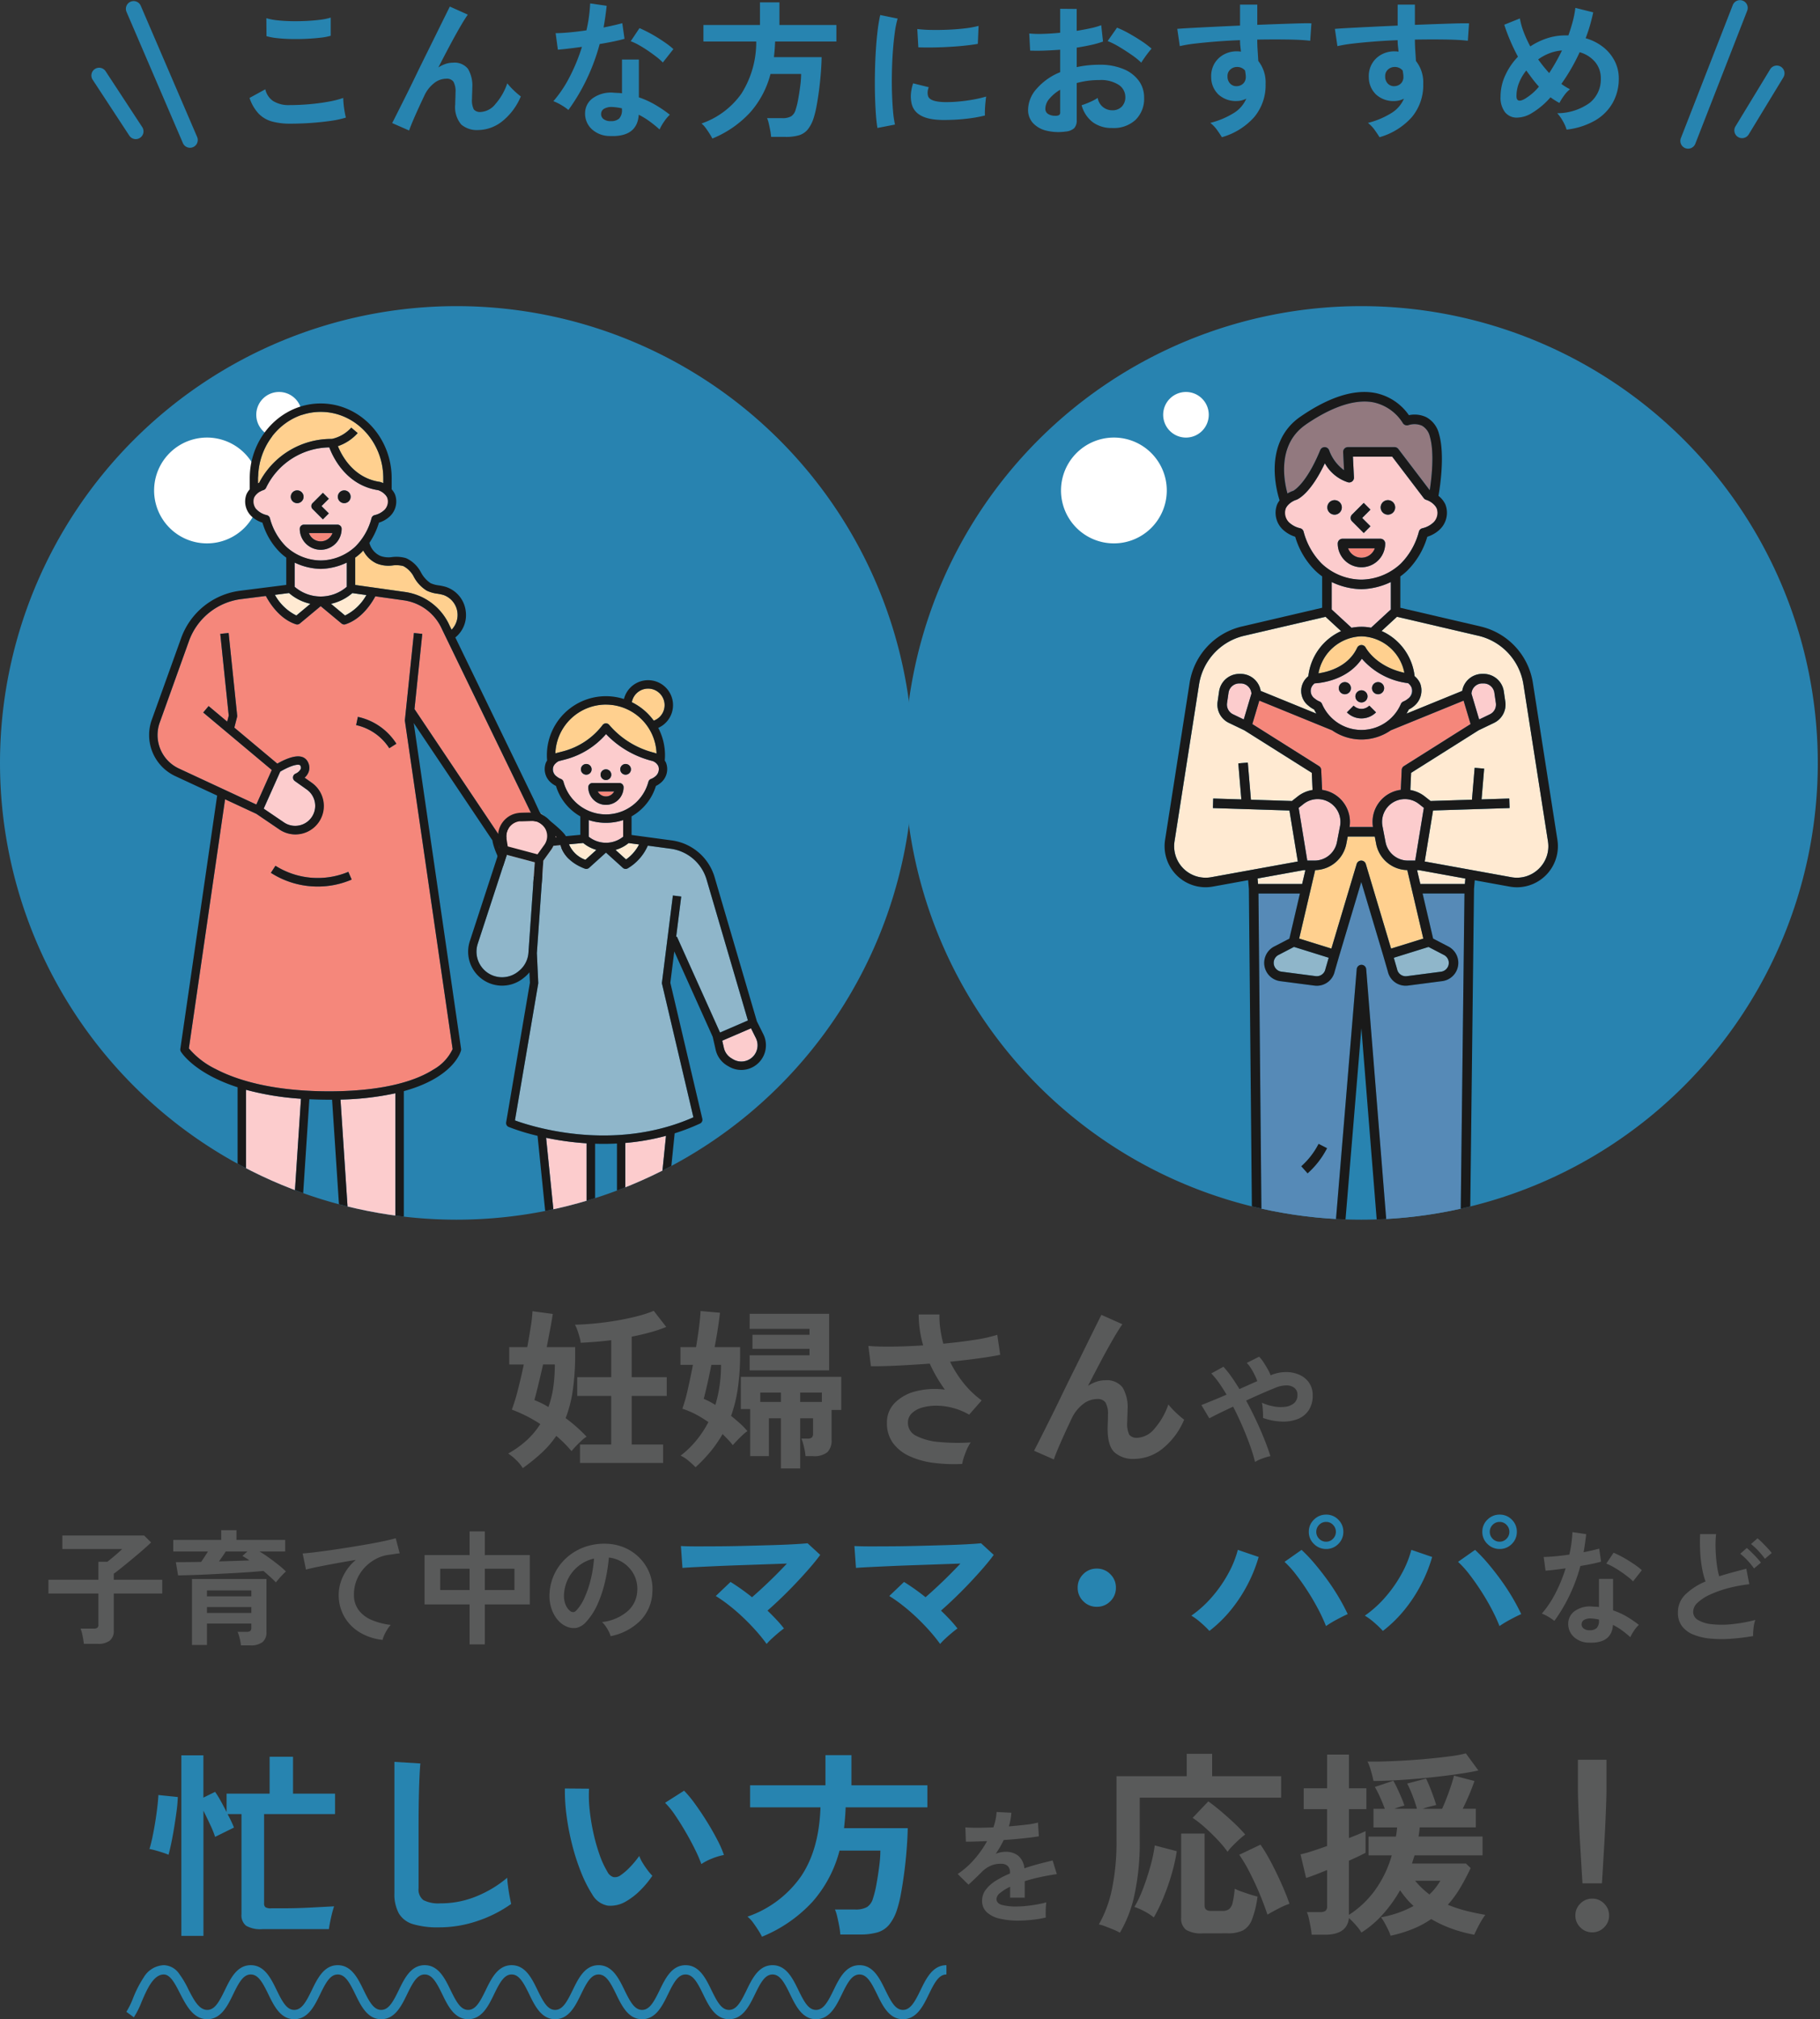 <svg xmlns="http://www.w3.org/2000/svg" xmlns:xlink="http://www.w3.org/1999/xlink" width="293.711" height="325.703" viewBox="0 0 293.711 325.703">
  <rect x="0" y="0" width="293.711" height="325.703" fill="#333333" stroke="none"/>
  <defs>
    <clipPath id="clip-path">
      <path id="パス_9392" data-name="パス 9392" d="M147.356,73.678A73.678,73.678,0,1,1,73.677,0a73.678,73.678,0,0,1,73.678,73.678" transform="translate(194.356 1712.29)" fill="#2784b0"/>
    </clipPath>
    <clipPath id="clip-path-2">
      <rect id="長方形_5433" data-name="長方形 5433" width="63.478" height="165.426" fill="none"/>
    </clipPath>
    <clipPath id="clip-path-3">
      <path id="パス_9308" data-name="パス 9308" d="M147.356,73.678A73.678,73.678,0,1,1,73.677,0a73.678,73.678,0,0,1,73.678,73.678" transform="translate(48 1712.29)" fill="#2784b0"/>
    </clipPath>
    <clipPath id="clip-path-4">
      <path id="パス_9357" data-name="パス 9357" d="M147.356,73.678A73.678,73.678,0,1,1,73.677,0a73.678,73.678,0,0,1,73.678,73.678" transform="translate(48 1712.29)" fill="#ddf2fc"/>
    </clipPath>
    <clipPath id="clip-path-5">
      <rect id="長方形_5431" data-name="長方形 5431" width="99.538" height="139.285" transform="translate(0 0)" fill="none"/>
    </clipPath>
  </defs>
  <g id="グループ_11021" data-name="グループ 11021" transform="translate(3498 -1754.91)">
    <g id="グループ_10510" data-name="グループ 10510" transform="translate(374.934 669.64)">
      <path id="線_28" data-name="線 28" d="M5.755,10.36A1.249,1.249,0,0,1,4.7,9.777L-1.057.667A1.25,1.25,0,0,1-.668-1.057a1.25,1.25,0,0,1,1.724.389L6.81,8.442A1.25,1.25,0,0,1,5.755,10.36Z" transform="matrix(1, -0.017, 0.017, 1, -3856.934, 1097.447)" fill="#2784b0"/>
      <path id="線_29" data-name="線 29" d="M8.736,22.558a1.25,1.25,0,0,1-1.157-.776L-1.157.474A1.25,1.25,0,0,1-.474-1.157a1.25,1.25,0,0,1,1.631.682L9.893,20.833a1.251,1.251,0,0,1-1.156,1.725Z" transform="matrix(1, -0.017, 0.017, 1, -3851.368, 1086.695)" fill="#2784b0"/>
    </g>
    <path id="線_30" data-name="線 30" d="M0,10.36a1.244,1.244,0,0,1-.666-.193,1.25,1.25,0,0,1-.389-1.724L4.7-.668a1.25,1.25,0,0,1,1.724-.389A1.25,1.25,0,0,1,6.81.667L1.057,9.777A1.249,1.249,0,0,1,0,10.36Z" transform="matrix(1, -0.017, 0.017, 1, -3217.019, 1766.834)" fill="#2784b0"/>
    <path id="線_31" data-name="線 31" d="M0,22.558a1.246,1.246,0,0,1-.474-.094,1.25,1.25,0,0,1-.682-1.631L7.579-.474A1.25,1.25,0,0,1,9.21-1.157,1.25,1.25,0,0,1,9.893.474L1.157,21.782A1.25,1.25,0,0,1,0,22.558Z" transform="matrix(1, -0.017, 0.017, 1, -3225.938, 1756.334)" fill="#2784b0"/>
    <path id="パス_9398" data-name="パス 9398" d="M-103.224-.528a10.792,10.792,0,0,1-2.868-.348,4.76,4.76,0,0,1-2.16-1.26,6.782,6.782,0,0,1-1.476-2.544l2.544-1.392a3.094,3.094,0,0,0,1.272,1.9,4.769,4.769,0,0,0,2.688.648q1.536,0,3.168-.144t3.072-.408a15.422,15.422,0,0,0,2.376-.6q0,.384.06,1.008t.168,1.224q.108.6.2.936a15.16,15.16,0,0,1-2.448.528q-1.488.216-3.2.336T-103.224-.528Zm-3.768-14.112-.024-2.9a9.738,9.738,0,0,0,1.74.336q1.044.12,2.256.144t2.436-.036q1.224-.06,2.256-.192a9.728,9.728,0,0,0,1.7-.348v2.928a8.972,8.972,0,0,1-1.632.312q-1.032.12-2.256.18t-2.472.036q-1.248-.024-2.3-.144A10.286,10.286,0,0,1-106.992-14.64ZM-83.976.576l-2.736-1.2q.24-.456.8-1.572t1.332-2.652q.768-1.536,1.62-3.3t1.728-3.528q.876-1.764,1.644-3.324t1.344-2.724q.576-1.164.84-1.692l2.9,1.3q-.48.672-1.248,1.992t-1.668,3.012q-.9,1.692-1.836,3.516a5.122,5.122,0,0,1,1.152-.564,3.708,3.708,0,0,1,1.2-.2,2.766,2.766,0,0,1,2.424.984,5.328,5.328,0,0,1,.7,3.048q0,.312-.024.876t-.024.9a3.387,3.387,0,0,0,.288,1.728,1.335,1.335,0,0,0,1.152.408A3.262,3.262,0,0,0-70.044-3.7a9.8,9.8,0,0,0,1.908-3.336A10.277,10.277,0,0,0-67.068-5.88a12.54,12.54,0,0,0,1.116.96A10.106,10.106,0,0,1-69.036-.84,6.361,6.361,0,0,1-72.84.5a3.892,3.892,0,0,1-2.724-.888,4.333,4.333,0,0,1-.972-3.264q0-.312.024-.912t.024-.984A3.252,3.252,0,0,0-76.824-7.3a1.307,1.307,0,0,0-1.152-.48A3.2,3.2,0,0,0-80-7.02a5.448,5.448,0,0,0-1.524,1.98q-.888,1.872-1.536,3.348T-83.976.576Zm32.328.888a4.254,4.254,0,0,1-2.9-1.152,3.414,3.414,0,0,1-1.032-2.568,2.993,2.993,0,0,1,1.236-2.376,5.063,5.063,0,0,1,3.4-.888q.336.024.672.036a5.567,5.567,0,0,1,.648.06v-5.448H-46.9v6.1a13.877,13.877,0,0,1,2.6,1.176A20.339,20.339,0,0,1-41.9-1.968a6.066,6.066,0,0,0-.924,1.1A7.948,7.948,0,0,0-43.56.408,19.438,19.438,0,0,0-45.168-.9,12.355,12.355,0,0,0-46.92-1.968Q-47.16,1.68-51.648,1.464Zm-6.624-4.2a7.892,7.892,0,0,0-1.1-.768,7.648,7.648,0,0,0-1.32-.648,19.74,19.74,0,0,0,2.664-4,29.752,29.752,0,0,0,1.944-4.764q-1.2.168-2.232.288t-1.656.168l-.36-2.664q.84,0,2.172-.12t2.8-.336q.264-1.128.408-2.22t.192-2.124l2.664.384q-.192,1.8-.5,3.5.84-.168,1.62-.348t1.4-.348l.36,2.52q-.744.216-1.788.432t-2.22.408a32.786,32.786,0,0,1-2.112,5.712A31.455,31.455,0,0,1-58.272-2.736Zm15.24-7.656a9.148,9.148,0,0,0-1.032-.912q-.648-.5-1.392-1.008t-1.476-.912a8.353,8.353,0,0,0-1.284-.6l1.416-2.112q.576.24,1.344.636t1.56.888q.792.492,1.464.972a10.582,10.582,0,0,1,1.1.888Zm-8.4,9.456a1.912,1.912,0,0,0,1.356-.42,1.985,1.985,0,0,0,.444-1.476V-3a9.6,9.6,0,0,0-1.536-.216,2.432,2.432,0,0,0-1.308.264.955.955,0,0,0-.516.816,1,1,0,0,0,.384.864A1.807,1.807,0,0,0-51.432-.936ZM-35.04,1.872q-.168-.336-.456-.792T-36.12.168a3.7,3.7,0,0,0-.672-.72,13.121,13.121,0,0,0,6.444-4.824,15.493,15.493,0,0,0,2.388-8.4h-8.52V-16.44h9.12v-3.648h3.144v3.648h9.192v2.664h-9.888q-.024.648-.072,1.272t-.12,1.248h7.7q-.024,1.176-.132,2.568t-.288,2.772q-.18,1.38-.4,2.544a14.543,14.543,0,0,1-.456,1.884,5.641,5.641,0,0,1-.984,1.92,2.941,2.941,0,0,1-1.428.924,7.5,7.5,0,0,1-2.1.252H-25.56a8.4,8.4,0,0,0-.132-1Q-25.8.024-25.932-.54a4.769,4.769,0,0,0-.276-.876h2.424a2.818,2.818,0,0,0,1.464-.3,1.842,1.842,0,0,0,.72-1.068,11.828,11.828,0,0,0,.408-1.668q.192-1.044.336-2.16a15.388,15.388,0,0,0,.144-1.932h-4.944a15.049,15.049,0,0,1-3.252,6.168A17.019,17.019,0,0,1-35.04,1.872ZM-8.4.168q-.168-.984-.264-2.412T-8.8-5.364q-.036-1.692,0-3.492t.144-3.516q.108-1.716.288-3.18a24.331,24.331,0,0,1,.42-2.5l2.808.576a14.975,14.975,0,0,0-.456,2.244q-.192,1.38-.312,3.024T-6.06-8.832Q-6.1-7.1-6.048-5.472T-5.88-2.52A15.982,15.982,0,0,0-5.568-.384Zm10.2-1.3q-4.152-.12-4.7-2.712A5.192,5.192,0,0,1-3-5.28a7.118,7.118,0,0,1,.36-1.752l2.52.624a2.653,2.653,0,0,0-.18.816,1.846,1.846,0,0,0,.084.648q.312.864,2.544.936a21.26,21.26,0,0,0,2.316-.084Q5.88-4.2,7.068-4.416A19.78,19.78,0,0,0,9.144-4.9q-.048.336-.108.912T8.952-2.82q-.024.588,0,.972a20.515,20.515,0,0,1-2.412.456q-1.284.168-2.52.228T1.8-1.128ZM-1.8-12.84l-.168-2.952a20.341,20.341,0,0,0,2.232.144q1.32.024,2.748-.036T5.748-15.9a14.9,14.9,0,0,0,2.172-.4l-.12,2.9q-.96.168-2.232.3t-2.628.2q-1.356.072-2.592.084T-1.8-12.84ZM21.96.744A8.2,8.2,0,0,1,18.816.588,4.271,4.271,0,0,1,16.68-.648a3.132,3.132,0,0,1-.768-2.16,5.191,5.191,0,0,1,1.38-3.348,9.931,9.931,0,0,1,3.8-2.676v-3.624q-1.32.1-2.556.144t-2.292,0l-.144-2.76a17.317,17.317,0,0,0,2.232.06q1.32-.036,2.76-.18v-3.864l2.664.024V-15.5q1.2-.192,2.244-.42a11.526,11.526,0,0,0,1.716-.492l.288,2.64a14.413,14.413,0,0,1-1.944.552q-1.1.24-2.3.432v3.144a14.823,14.823,0,0,1,1.752-.288,18.115,18.115,0,0,1,1.9-.1,9.773,9.773,0,0,1,3.924.708,5.725,5.725,0,0,1,2.46,1.9,4.524,4.524,0,0,1,.84,2.676A4.755,4.755,0,0,1,33.24-1.128a5.171,5.171,0,0,1-3.768,1.3,5.112,5.112,0,0,1-3.108-.924A5.108,5.108,0,0,1,24.552-3.5,12.519,12.519,0,0,0,25.9-4.02a7.874,7.874,0,0,0,1.248-.66,2.35,2.35,0,0,0,2.3,1.992A2.054,2.054,0,0,0,31.056-3.3a2.191,2.191,0,0,0,.552-1.524A2.348,2.348,0,0,0,30.552-6.78a5.314,5.314,0,0,0-3.168-.78,13.31,13.31,0,0,0-3.624.48V-1.1A1.818,1.818,0,0,1,23.352.2,2.3,2.3,0,0,1,21.96.744ZM34.176-10.368a11.581,11.581,0,0,0-1.56-1.26q-.984-.684-2.016-1.3a12.373,12.373,0,0,0-1.848-.924l1.512-2.16a15.39,15.39,0,0,1,1.9.912q1.032.576,2.016,1.224a14.34,14.34,0,0,1,1.656,1.248q-.24.264-.588.72t-.648.888Q34.3-10.584,34.176-10.368ZM20.232-1.8a1.231,1.231,0,0,0,.66-.1.459.459,0,0,0,.2-.432V-6a6.8,6.8,0,0,0-1.752,1.464A2.5,2.5,0,0,0,18.7-2.952a.963.963,0,0,0,.408.84A2.052,2.052,0,0,0,20.232-1.8ZM47.184,1.656Q46.9,1.176,46.416.5a5.4,5.4,0,0,0-1.1-1.152,13.38,13.38,0,0,0,3.912-1.668,5.079,5.079,0,0,0,1.9-2.244,3.408,3.408,0,0,1-1.536.384,4.158,4.158,0,0,1-2.94-1.032,3.835,3.835,0,0,1-1.188-2.784,4,4,0,0,1,.48-2.148,3.885,3.885,0,0,1,1.488-1.5,4.3,4.3,0,0,1,2.184-.552q.192,0,.336.012t.312.036q-.048-.432-.1-.888a9.179,9.179,0,0,1-.048-.96q-1.944.072-3.792.216t-3.384.324a22.687,22.687,0,0,0-2.544.42l-.408-2.784q.864-.072,2.424-.156t3.564-.18q2-.1,4.14-.192v-3.384H52.9v3.264q1.872-.072,3.576-.132t3.048-.1q1.344-.036,2.112-.012L61.44-13.9q-1.392-.168-3.684-.2t-4.86.012q0,.864.06,1.752t.108,1.7a5.536,5.536,0,0,1,1.176,3.7,7.992,7.992,0,0,1-1.848,5.364A10.941,10.941,0,0,1,47.184,1.656Zm2.424-8.232a1.539,1.539,0,0,0,1.056-.456,1.478,1.478,0,0,0,.384-1.056,3.324,3.324,0,0,0-.036-.468q-.036-.252-.084-.54a1.618,1.618,0,0,0-1.272-.576,1.577,1.577,0,0,0-1.128.432,1.381,1.381,0,0,0-.432,1.1A1.592,1.592,0,0,0,48.516-7,1.363,1.363,0,0,0,49.608-6.576ZM72.624,1.656q-.288-.48-.768-1.152a5.4,5.4,0,0,0-1.1-1.152,13.38,13.38,0,0,0,3.912-1.668,5.079,5.079,0,0,0,1.9-2.244,3.408,3.408,0,0,1-1.536.384,4.158,4.158,0,0,1-2.94-1.032A3.835,3.835,0,0,1,70.9-7.992a4,4,0,0,1,.48-2.148,3.885,3.885,0,0,1,1.488-1.5,4.3,4.3,0,0,1,2.184-.552q.192,0,.336.012t.312.036q-.048-.432-.1-.888a9.179,9.179,0,0,1-.048-.96q-1.944.072-3.792.216t-3.384.324a22.686,22.686,0,0,0-2.544.42l-.408-2.784q.864-.072,2.424-.156t3.564-.18q2-.1,4.14-.192v-3.384h2.784v3.264q1.872-.072,3.576-.132t3.048-.1q1.344-.036,2.112-.012L86.88-13.9q-1.392-.168-3.684-.2t-4.86.012q0,.864.06,1.752t.108,1.7a5.536,5.536,0,0,1,1.176,3.7,7.992,7.992,0,0,1-1.848,5.364A10.941,10.941,0,0,1,72.624,1.656Zm2.424-8.232A1.539,1.539,0,0,0,76.1-7.032a1.478,1.478,0,0,0,.384-1.056,3.323,3.323,0,0,0-.036-.468q-.036-.252-.084-.54A1.618,1.618,0,0,0,75.1-9.672a1.577,1.577,0,0,0-1.128.432,1.381,1.381,0,0,0-.432,1.1A1.592,1.592,0,0,0,73.956-7,1.363,1.363,0,0,0,75.048-6.576ZM102.816.432a5.965,5.965,0,0,0-.588-1.344,6.442,6.442,0,0,0-.924-1.3,8.968,8.968,0,0,0,5.22-1.656,4.823,4.823,0,0,0,1.812-3.96,4.013,4.013,0,0,0-.912-2.64,5.03,5.03,0,0,0-2.5-1.584,30.96,30.96,0,0,1-2.952,5.112,9.737,9.737,0,0,0,1.392.864,4.768,4.768,0,0,0-.96,1.02,8.652,8.652,0,0,0-.744,1.188q-.36-.192-.72-.42t-.72-.492a12.6,12.6,0,0,1-2.976,2.52A4.7,4.7,0,0,1,94.74-1.5a2.417,2.417,0,0,1-1.872-.888A3.885,3.885,0,0,1,92.16-4.92a8.1,8.1,0,0,1,.768-3.42,10.763,10.763,0,0,1,2.04-2.988q-.72-1.344-1.284-2.676t-.924-2.484L95.28-17.5a11.645,11.645,0,0,0,.6,2.16,19.01,19.01,0,0,0,1.08,2.352,11.223,11.223,0,0,1,2.7-1.308,9.306,9.306,0,0,1,2.916-.468h.528q.408-1.128.708-2.268a15.668,15.668,0,0,0,.42-2.172l2.88.72q-.216,1.032-.516,2.076t-.708,2.1a8.162,8.162,0,0,1,2.892,1.476,6.8,6.8,0,0,1,1.824,2.256,6.108,6.108,0,0,1,.636,2.748,7.937,7.937,0,0,1-.96,3.9,7.659,7.659,0,0,1-2.832,2.868A11.882,11.882,0,0,1,102.816.432ZM96-4.488A8.7,8.7,0,0,0,98.352-6.5Q97.8-7.1,97.3-7.764T96.312-9.1a7.466,7.466,0,0,0-1.164,1.968,5.8,5.8,0,0,0-.42,2.16Q94.728-3.816,96-4.488Zm4.008-4.2a33.6,33.6,0,0,0,2.064-3.648,7.024,7.024,0,0,0-1.992.444,7.939,7.939,0,0,0-1.848,1A23.312,23.312,0,0,0,100.008-8.688Z" transform="translate(-3348 1775.385)" fill="#2784b0"/>
    <path id="パス_9399" data-name="パス 9399" d="M-53.4,1.232V-1.736h5.04v-7.84h-5.488V-12.6h5.488v-5.964q-1.316.168-2.576.266t-2.352.154a4.854,4.854,0,0,0-.182-.91q-.154-.546-.35-1.106a5.279,5.279,0,0,0-.392-.9q1.456-.028,3.22-.2t3.556-.476q1.792-.308,3.346-.714A18.284,18.284,0,0,0-41.5-23.3l2.016,2.6a21.3,21.3,0,0,1-2.52.854q-1.456.406-3.052.714V-12.6H-39.4v3.024h-5.656v7.84h5.068V1.232Zm-9.24.84A6.182,6.182,0,0,0-63.69.784a7.791,7.791,0,0,0-1.3-1.064,16.035,16.035,0,0,0,3.01-2.156,12.774,12.774,0,0,0,2.17-2.6A23.107,23.107,0,0,0-64.4-7.364a29.521,29.521,0,0,0,.98-3.192q.5-1.96.952-4.088h-2.352v-2.8h2.912q.336-1.82.574-3.374a21.729,21.729,0,0,0,.266-2.422l3.276.448q-.14.952-.406,2.366t-.574,2.982h4.592v1.456a40.495,40.495,0,0,1-.392,5.572,20.162,20.162,0,0,1-1.148,4.424,24.371,24.371,0,0,1,3.388,3,4.319,4.319,0,0,0-.77.588q-.462.42-.924.9a10.012,10.012,0,0,0-.742.84,19.2,19.2,0,0,0-2.464-2.464A15.862,15.862,0,0,1-59.56-.42,29.243,29.243,0,0,1-62.64,2.072ZM-58.5-7.784a15.879,15.879,0,0,0,.8-3.262,26.273,26.273,0,0,0,.238-3.6h-1.9q-.42,1.848-.8,3.416t-.6,2.324q.56.224,1.134.5T-58.5-7.784Zm37.52,9.912V-5.964h-1.932V.14h-3.024V-7.448h-1.512v-5.208h16.212v5.348H-12.8V-2.52a2.64,2.64,0,0,1-.686,2.03A3.386,3.386,0,0,1-15.8.14H-17a11.3,11.3,0,0,0-.252-1.47,7.676,7.676,0,0,0-.42-1.358h1.008a1.041,1.041,0,0,0,.672-.168.921.921,0,0,0,.2-.7V-5.964h-2.072V2.128Zm-13.776-.2A12.763,12.763,0,0,0-35.844.924,5.886,5.886,0,0,0-37.16.056a15.443,15.443,0,0,0,2.59-2.52,17.221,17.221,0,0,0,1.89-2.884,18.846,18.846,0,0,0-2-1.232,13.027,13.027,0,0,0-2.2-.924A26.913,26.913,0,0,0-36-10.64q.434-1.9.826-3.948h-2.016v-2.856h2.52q.308-1.82.5-3.374t.224-2.45l3.136.28q-.112,1.036-.336,2.506t-.532,3.038h4.116v1.456a38.615,38.615,0,0,1-.378,5.25,22.632,22.632,0,0,1-1.078,4.382q.728.588,1.414,1.2a11.8,11.8,0,0,1,1.218,1.26,6.346,6.346,0,0,0-.784.644q-.448.42-.868.854t-.7.77a10.338,10.338,0,0,0-.784-.91q-.42-.434-.868-.882A20.665,20.665,0,0,1-32.3-.644,25.132,25.132,0,0,1-34.752,1.932Zm8.736-15.624v-2.436h9.66v-1.036h-9.212v-2.268h9.212v-.952h-9.66V-22.82h12.824v9.128ZM-31.56-8.12a20.651,20.651,0,0,0,.7-3.206,24.05,24.05,0,0,0,.224-3.262H-32.2q-.336,1.708-.672,3.178t-.56,2.31A12.019,12.019,0,0,1-31.56-8.12ZM-17.868-8.6h3.5v-1.512h-3.5Zm-6.44,0h3.332v-1.512h-3.332ZM8.284,1.4A26.182,26.182,0,0,1,3.72,1.232,13.362,13.362,0,0,1-.172.168a6.866,6.866,0,0,1-2.7-2.114,5.341,5.341,0,0,1-.994-3.29,4.433,4.433,0,0,1,1.26-3.206A7.206,7.206,0,0,1,.78-10.318a12.344,12.344,0,0,1,4.7-.266q-.7-.98-1.316-2.03a22.668,22.668,0,0,1-1.12-2.17q-2.688.2-5.208.322t-4.284.1l-.42-3.276q1.54.14,3.906.112t4.942-.2a18.3,18.3,0,0,1-.728-4.984h3.36a14.441,14.441,0,0,0,.14,2.366A19.572,19.572,0,0,0,5.232-18q2.688-.252,5.026-.616a23.662,23.662,0,0,0,3.682-.812l.476,3.22q-1.316.28-3.458.574t-4.634.546a18.4,18.4,0,0,0,2.142,3.4A15.237,15.237,0,0,0,11.42-8.848L9.4-6.552A10.519,10.519,0,0,0,6.856-7.616,10.529,10.529,0,0,0,4.21-7.994,8.176,8.176,0,0,0,1.844-7.7,3.939,3.939,0,0,0,.15-6.776a2.065,2.065,0,0,0-.63,1.54A2.311,2.311,0,0,0,.878-3.122a9.824,9.824,0,0,0,3.668.98,31.624,31.624,0,0,0,5.11.07,5.92,5.92,0,0,0-.6,1.078,13.3,13.3,0,0,0-.5,1.3A6.069,6.069,0,0,0,8.284,1.4ZM23.068.672l-3.192-1.4q.28-.532.938-1.834t1.554-3.094q.9-1.792,1.89-3.85t2.016-4.116Q27.3-15.68,28.192-17.5t1.568-3.178q.672-1.358.98-1.974l3.388,1.512q-.56.784-1.456,2.324T30.726-15.3q-1.05,1.974-2.142,4.1a5.976,5.976,0,0,1,1.344-.658,4.326,4.326,0,0,1,1.4-.238,3.227,3.227,0,0,1,2.828,1.148,6.216,6.216,0,0,1,.812,3.556q0,.364-.028,1.022t-.028,1.05A3.952,3.952,0,0,0,35.248-3.3a1.557,1.557,0,0,0,1.344.476,3.805,3.805,0,0,0,2.73-1.484A11.436,11.436,0,0,0,41.548-8.2,11.989,11.989,0,0,0,42.794-6.86a14.632,14.632,0,0,0,1.3,1.12A11.791,11.791,0,0,1,40.5-.98,7.421,7.421,0,0,1,36.06.588,4.54,4.54,0,0,1,32.882-.448q-1.134-1.036-1.134-3.808,0-.364.028-1.064T31.8-6.468a3.8,3.8,0,0,0-.392-2.044,1.525,1.525,0,0,0-1.344-.56A3.728,3.728,0,0,0,27.7-8.19a6.356,6.356,0,0,0-1.778,2.31Q24.888-3.7,24.132-1.974T23.068.672ZM55.54,1.08a26.805,26.805,0,0,0-.81-2.65Q54.2-3.06,53.5-4.68T52-7.84q-1.26.58-2.29,1.09t-1.55.79L46.88-8.1q.66-.26,1.74-.7t2.32-.98q-.62-1.06-1.24-1.93a12.956,12.956,0,0,0-1.22-1.49l1.96-1.08a16.579,16.579,0,0,1,1.29,1.62q.65.92,1.29,1.98l1.5-.67q.74-.33,1.38-.61a9.115,9.115,0,0,0-.43-1.01,11.238,11.238,0,0,0-.6-1.07,5.01,5.01,0,0,0-.67-.86l2-1a5.687,5.687,0,0,1,.68.86q.36.54.68,1.11a8.383,8.383,0,0,1,.5,1.03,6.3,6.3,0,0,1,2.45-.52,5.288,5.288,0,0,1,2.19.44,3.686,3.686,0,0,1,1.56,1.28,3.467,3.467,0,0,1,.58,2.02,4.194,4.194,0,0,1-.68,2.48,3.826,3.826,0,0,1-1.83,1.39,6.528,6.528,0,0,1-2.58.37,10.24,10.24,0,0,1-2.93-.58,7.327,7.327,0,0,0,0-.77q-.02-.47-.06-.93a4.555,4.555,0,0,0-.12-.76,8.03,8.03,0,0,0,1.92.6,5.948,5.948,0,0,0,1.87.06,2.643,2.643,0,0,0,1.41-.59,1.669,1.669,0,0,0,.54-1.33,1.359,1.359,0,0,0-.49-1.13,2.054,2.054,0,0,0-1.29-.4,4.518,4.518,0,0,0-1.74.37q-.86.34-2.13.89T54.1-8.82q.84,1.54,1.59,3.14t1.35,3.1q.6,1.5.98,2.72a6.381,6.381,0,0,0-.81.21q-.47.15-.92.34A4.56,4.56,0,0,0,55.54,1.08Z" transform="translate(-3351 1989.647)" fill="#595a5a"/>
    <path id="パス_9400" data-name="パス 9400" d="M-133.46,1.42q-.04-.34-.12-.81t-.19-.92a4.787,4.787,0,0,0-.23-.73h2.1a1.053,1.053,0,0,0,.6-.13.653.653,0,0,0,.18-.55V-6.7h-8.06V-8.92h8.06v-2.9h1.44q.34-.26.81-.65t.92-.79q.45-.4.67-.62h-9.66v-2.18h13.2l1.12,1.12q-.38.38-1,.93t-1.36,1.17q-.74.62-1.46,1.21t-1.3,1.05q-.58.46-.9.68v.98h7.82V-6.7h-7.82V-.74A1.975,1.975,0,0,1-129.29.9a3.081,3.081,0,0,1-1.95.52Zm25.34.24a7.1,7.1,0,0,0-.2-1.14,6.342,6.342,0,0,0-.34-1.04h1.44a.987.987,0,0,0,.61-.14.679.679,0,0,0,.17-.54v-.66h-7.16V1.6h-2.42V-9.04H-104V-.5a1.99,1.99,0,0,1-.64,1.64,3.036,3.036,0,0,1-1.94.52Zm5.64-10.16q-.38-.4-.9-.87t-1.1-.97q-1.04.1-2.46.2t-2.99.18l-3.12.16q-1.55.08-2.91.12t-2.3.06l-.36-2.14q.88,0,1.93-.01t2.15-.03q.28-.4.56-.83t.54-.85h-5.6v-1.86h7.74v-1.58h2.46v1.58h7.86v1.86h-4.14q.74.44,1.52,1t1.5,1.13a14.392,14.392,0,0,1,1.24,1.09q-.22.2-.54.53t-.61.67Q-102.3-8.72-102.48-8.5ZM-113.6-3.56h7.16v-.96h-7.16Zm0-2.68h7.16V-7.2h-7.16Zm1.94-5.64q1.36-.04,2.62-.08t2.3-.08a13.079,13.079,0,0,0-1.14-.72l.8-.72h-3.5q-.22.38-.51.79T-111.66-11.88ZM-85.26.78A8.994,8.994,0,0,1-88.94-.43a7.019,7.019,0,0,1-2.5-2.54,7.049,7.049,0,0,1-.9-3.57,6.856,6.856,0,0,1,.7-2.93,7.872,7.872,0,0,1,2.06-2.65q-1.6.26-3.18.55t-2.87.55q-1.29.26-1.99.46l-.54-2.6q.66-.04,1.83-.18t2.64-.35q1.47-.21,3.04-.46t3.04-.51q1.47-.26,2.64-.51t1.83-.45l.64,2.44q-.3.02-.75.09t-1.03.15a6.057,6.057,0,0,0-2.09.68,6.856,6.856,0,0,0-1.8,1.39,6.551,6.551,0,0,0-1.25,1.95,6.107,6.107,0,0,0-.46,2.38A4.059,4.059,0,0,0-89.1-4a5.117,5.117,0,0,0,2.13,1.59,11.15,11.15,0,0,0,3.03.77,4.934,4.934,0,0,0-.58.77,7.375,7.375,0,0,0-.48.9A3.747,3.747,0,0,0-85.26.78Zm14.04.72V-4.94h-7.26V-12.9h7.26v-3.82h2.46v3.82h7.26v7.96h-7.26V1.5Zm2.46-8.76h4.78V-10.7h-4.78Zm-7.2,0h4.74V-10.7h-4.74ZM-48.46.18a3.847,3.847,0,0,0-.3-.76,6.521,6.521,0,0,0-.51-.85,4.31,4.31,0,0,0-.57-.67,7.524,7.524,0,0,0,4.17-1.79,4.621,4.621,0,0,0,1.51-3.23,4.93,4.93,0,0,0-.54-2.64,5.16,5.16,0,0,0-1.69-1.88,5.153,5.153,0,0,0-2.35-.86,28.047,28.047,0,0,1-.6,3.8,19.9,19.9,0,0,1-1.19,3.64,10.5,10.5,0,0,1-1.83,2.88,3.03,3.03,0,0,1-1.59,1.02,2.852,2.852,0,0,1-1.63-.22,3.891,3.891,0,0,1-1.48-1.14,5.513,5.513,0,0,1-.98-1.85,6.458,6.458,0,0,1-.28-2.29,8.34,8.34,0,0,1,.86-3.33,8.369,8.369,0,0,1,2.04-2.61,8.756,8.756,0,0,1,2.94-1.66,9.413,9.413,0,0,1,3.54-.46,7.96,7.96,0,0,1,2.86.68,7.459,7.459,0,0,1,2.35,1.65,7.445,7.445,0,0,1,1.56,2.43,6.923,6.923,0,0,1,.45,3.02,6.9,6.9,0,0,1-1.92,4.59A9.316,9.316,0,0,1-48.46.18Zm-6.5-4.04a.771.771,0,0,0,.46.16.691.691,0,0,0,.48-.24,7.058,7.058,0,0,0,1.33-2.04,16.582,16.582,0,0,0,1.02-2.98,19.824,19.824,0,0,0,.53-3.38,6.171,6.171,0,0,0-2.45,1.16,6.194,6.194,0,0,0-1.69,2.03,6.354,6.354,0,0,0-.7,2.61,3.767,3.767,0,0,0,.25,1.63A2.469,2.469,0,0,0-54.96-3.86ZM109.36,1.22a3.545,3.545,0,0,1-2.42-.96,2.845,2.845,0,0,1-.86-2.14,2.494,2.494,0,0,1,1.03-1.98,4.219,4.219,0,0,1,2.83-.74q.28.02.56.03a4.639,4.639,0,0,1,.54.05V-9.06h2.28v5.08a11.564,11.564,0,0,1,2.17.98,16.948,16.948,0,0,1,1.99,1.36,5.055,5.055,0,0,0-.77.92A6.624,6.624,0,0,0,116.1.34a16.2,16.2,0,0,0-1.34-1.09,10.3,10.3,0,0,0-1.46-.89Q113.1,1.4,109.36,1.22Zm-5.52-3.5a6.576,6.576,0,0,0-.92-.64,6.374,6.374,0,0,0-1.1-.54,16.45,16.45,0,0,0,2.22-3.33,24.793,24.793,0,0,0,1.62-3.97q-1,.14-1.86.24t-1.38.14l-.3-2.22q.7,0,1.81-.1t2.33-.28q.22-.94.34-1.85t.16-1.77l2.22.32q-.16,1.5-.42,2.92.7-.14,1.35-.29t1.17-.29l.3,2.1q-.62.18-1.49.36t-1.85.34a27.322,27.322,0,0,1-1.76,4.76A26.213,26.213,0,0,1,103.84-2.28Zm12.7-6.38a7.623,7.623,0,0,0-.86-.76q-.54-.42-1.16-.84t-1.23-.76a6.961,6.961,0,0,0-1.07-.5l1.18-1.76q.48.2,1.12.53t1.3.74q.66.41,1.22.81a8.819,8.819,0,0,1,.92.74Zm-7,7.88a1.593,1.593,0,0,0,1.13-.35,1.654,1.654,0,0,0,.37-1.23V-2.5a8,8,0,0,0-1.28-.18,2.026,2.026,0,0,0-1.09.22.8.8,0,0,0-.43.68.837.837,0,0,0,.32.72A1.506,1.506,0,0,0,109.54-.78Zm26.38.94a36.419,36.419,0,0,1-3.66.44,19.5,19.5,0,0,1-3.32-.04,9.436,9.436,0,0,1-2.7-.65,4.27,4.27,0,0,1-1.81-1.36,3.524,3.524,0,0,1-.65-2.17,3.991,3.991,0,0,1,1.21-2.93,10.321,10.321,0,0,1,3.25-2.09,12.921,12.921,0,0,1-.55-2.07,20.223,20.223,0,0,1-.31-2.64q-.08-1.43-.02-2.93h2.58a16.976,16.976,0,0,0-.08,2.37q.04,1.27.19,2.43a13.822,13.822,0,0,0,.39,2q1-.32,2.11-.62t2.27-.6l.48,2.5a23.5,23.5,0,0,0-3.38.63,17.915,17.915,0,0,0-2.9,1.02,7.512,7.512,0,0,0-2.03,1.3,2.059,2.059,0,0,0-.75,1.49,1.52,1.52,0,0,0,.8,1.34,5.4,5.4,0,0,0,2.2.67,15.134,15.134,0,0,0,3.21,0,24.657,24.657,0,0,0,3.83-.69,5.067,5.067,0,0,0-.29,1.28A8.927,8.927,0,0,0,135.92.16Zm1.9-12.46a11.714,11.714,0,0,0-1.07-1.29,10.275,10.275,0,0,0-1.17-1.09l1.04-.92a7.452,7.452,0,0,1,.76.68q.44.44.87.9a9.875,9.875,0,0,1,.67.78Zm-1.76,1.56a10.061,10.061,0,0,0-1.05-1.29,10.275,10.275,0,0,0-1.17-1.09l1.06-.92q.3.24.75.68t.87.9q.42.46.66.78Z" transform="translate(-3351 2018.647)" fill="#595a5a"/>
    <path id="パス_9401" data-name="パス 9401" d="M-53.284-1.568a25.748,25.748,0,0,0-1.68-2.086q-.98-1.106-2.1-2.17t-2.268-1.96A23.246,23.246,0,0,0-61.488-9.3l2.38-2.268q.812.5,1.708,1.134t1.764,1.33q.84-.728,1.834-1.652t1.974-1.9q.98-.98,1.82-1.876l-3.57.126-4.032.14q-2.058.07-3.92.154t-3.276.154q-1.414.07-2.058.126l-.252-3.528q.952.056,2.59.056t3.668-.014q2.03-.014,4.172-.07t4.116-.112q1.974-.056,3.528-.14t2.366-.168l2.044,1.876q-.672.924-1.666,2.072t-2.156,2.38q-1.162,1.232-2.38,2.408t-2.31,2.128q.756.728,1.442,1.456A17.785,17.785,0,0,1-50.484-4.06q-.364.252-.9.7t-1.05.924A10.415,10.415,0,0,0-53.284-1.568Zm28,0a25.748,25.748,0,0,0-1.68-2.086q-.98-1.106-2.1-2.17t-2.268-1.96A23.246,23.246,0,0,0-33.488-9.3l2.38-2.268q.812.5,1.708,1.134t1.764,1.33q.84-.728,1.834-1.652t1.974-1.9q.98-.98,1.82-1.876l-3.57.126-4.032.14q-2.058.07-3.92.154t-3.276.154q-1.414.07-2.058.126l-.252-3.528q.952.056,2.59.056t3.668-.014q2.03-.014,4.172-.07t4.116-.112q1.974-.056,3.528-.14t2.366-.168l2.044,1.876q-.672.924-1.666,2.072t-2.156,2.38q-1.162,1.232-2.38,2.408t-2.31,2.128q.756.728,1.442,1.456A17.786,17.786,0,0,1-22.484-4.06q-.364.252-.9.7t-1.05.924A10.414,10.414,0,0,0-25.284-1.568ZM0-7.56a2.972,2.972,0,0,1-2.184-.9,2.972,2.972,0,0,1-.9-2.184,2.972,2.972,0,0,1,.9-2.184A2.972,2.972,0,0,1,0-13.72a2.972,2.972,0,0,1,2.184.9,2.972,2.972,0,0,1,.9,2.184,2.972,2.972,0,0,1-.9,2.184A2.972,2.972,0,0,1,0-7.56ZM18.172-3.668a16.455,16.455,0,0,0-1.33-1.288A10.608,10.608,0,0,0,15.26-6.132a18.14,18.14,0,0,0,3.388-3.08,21.232,21.232,0,0,0,2.6-3.766,16.367,16.367,0,0,0,1.512-3.766l3.36,1.148a23.442,23.442,0,0,1-1.75,4.382,24,24,0,0,1-2.7,4.13A20.876,20.876,0,0,1,18.172-3.668Zm18.816-.784a26.392,26.392,0,0,0-1.246-2.7q-.77-1.47-1.708-2.926t-1.9-2.7a15.732,15.732,0,0,0-1.834-2.03l2.744-1.932a23.822,23.822,0,0,1,2.03,2.128q1.05,1.232,2.072,2.632t1.876,2.842q.854,1.442,1.47,2.758-.7.308-1.694.84A18.847,18.847,0,0,0,36.988-4.452Zm.028-12.432a2.717,2.717,0,0,1-1.974-.812,2.648,2.648,0,0,1-.826-1.96,2.648,2.648,0,0,1,.826-1.96,2.717,2.717,0,0,1,1.974-.812,2.671,2.671,0,0,1,1.96.812,2.671,2.671,0,0,1,.812,1.96,2.671,2.671,0,0,1-.812,1.96A2.671,2.671,0,0,1,37.016-16.884Zm0-1.176a1.487,1.487,0,0,0,1.106-.476,1.556,1.556,0,0,0,.462-1.12,1.556,1.556,0,0,0-.462-1.12,1.487,1.487,0,0,0-1.106-.476,1.519,1.519,0,0,0-1.134.476,1.556,1.556,0,0,0-.462,1.12,1.556,1.556,0,0,0,.462,1.12A1.519,1.519,0,0,0,37.016-18.06ZM46.172-3.668a16.455,16.455,0,0,0-1.33-1.288A10.608,10.608,0,0,0,43.26-6.132a18.139,18.139,0,0,0,3.388-3.08,21.232,21.232,0,0,0,2.6-3.766,16.367,16.367,0,0,0,1.512-3.766l3.36,1.148a23.442,23.442,0,0,1-1.75,4.382,24,24,0,0,1-2.7,4.13A20.876,20.876,0,0,1,46.172-3.668Zm18.816-.784a26.4,26.4,0,0,0-1.246-2.7q-.77-1.47-1.708-2.926t-1.9-2.7a15.732,15.732,0,0,0-1.834-2.03l2.744-1.932a23.822,23.822,0,0,1,2.03,2.128q1.05,1.232,2.072,2.632t1.876,2.842q.854,1.442,1.47,2.758-.7.308-1.694.84A18.847,18.847,0,0,0,64.988-4.452Zm.028-12.432a2.717,2.717,0,0,1-1.974-.812,2.648,2.648,0,0,1-.826-1.96,2.648,2.648,0,0,1,.826-1.96,2.717,2.717,0,0,1,1.974-.812,2.671,2.671,0,0,1,1.96.812,2.671,2.671,0,0,1,.812,1.96,2.671,2.671,0,0,1-.812,1.96A2.671,2.671,0,0,1,65.016-16.884Zm0-1.176a1.487,1.487,0,0,0,1.106-.476,1.556,1.556,0,0,0,.462-1.12,1.556,1.556,0,0,0-.462-1.12,1.487,1.487,0,0,0-1.106-.476,1.519,1.519,0,0,0-1.134.476,1.556,1.556,0,0,0-.462,1.12,1.556,1.556,0,0,0,.462,1.12A1.519,1.519,0,0,0,65.016-18.06Z" transform="translate(-3321 2021.647)" fill="#2784b0"/>
    <path id="パス_9402" data-name="パス 9402" d="M-44.224,2.016a7.45,7.45,0,0,0-1.088-.528q-.672-.272-1.3-.512a5.5,5.5,0,0,0-1.008-.3,19.343,19.343,0,0,0,2.128-5.76,37.222,37.222,0,0,0,.72-7.744v-10.4H-33.44v-3.616h4.1v3.616h11.136v3.456H-41.024v7.008a39.484,39.484,0,0,1-.832,8.576A20.277,20.277,0,0,1-44.224,2.016Zm13.344.1a4.656,4.656,0,0,1-2.672-.576,2.263,2.263,0,0,1-.784-1.952V-13.984h3.776V-2.368q0,.864,1.024.864h1.824a1.774,1.774,0,0,0,1.12-.3A1.938,1.938,0,0,0-26.016-2.9a15.707,15.707,0,0,0,.32-2.192,8.087,8.087,0,0,0,1.088.464q.672.24,1.376.464t1.216.352a15.7,15.7,0,0,1-.9,3.712,3.283,3.283,0,0,1-1.456,1.744,5.525,5.525,0,0,1-2.48.464ZM-20.416-.9q-.544-1.664-1.312-3.488T-23.344-7.84a23.81,23.81,0,0,0-1.616-2.72l3.424-1.632a23.951,23.951,0,0,1,1.28,2.064q.672,1.2,1.312,2.528t1.184,2.608q.544,1.28.9,2.336a11.942,11.942,0,0,0-1.76.768Q-19.68-1.344-20.416-.9Zm-18.336.448A8.7,8.7,0,0,0-40.3-1.456a9.348,9.348,0,0,0-1.584-.688A18.6,18.6,0,0,0-40.48-5.12q.672-1.76,1.184-3.616a24.693,24.693,0,0,0,.7-3.328l3.552.928A28.381,28.381,0,0,1-35.856-7.5a37.56,37.56,0,0,1-1.312,3.776A26.944,26.944,0,0,1-38.752-.448Zm11.9-10.592a17.8,17.8,0,0,0-1.568-1.888q-.96-1.024-2.032-1.984a18.331,18.331,0,0,0-2.032-1.6l2.528-2.656q.9.64,1.968,1.536t2.128,1.888A25.519,25.519,0,0,1-24-13.824a11.176,11.176,0,0,0-1.024.848q-.576.528-1.072,1.04A6.672,6.672,0,0,0-26.848-11.04ZM-.544,2.5A5.807,5.807,0,0,0-.9,1.6q-.256-.544-.576-1.12A8.486,8.486,0,0,0-2.08-.48,17.07,17.07,0,0,0,3.168-2.3,12.108,12.108,0,0,1,2.016-3.488,15.926,15.926,0,0,1,.992-4.832,22.447,22.447,0,0,1-1.76-.992,16.444,16.444,0,0,1-5.248,1.984a8.083,8.083,0,0,0-.9-1.2A12.612,12.612,0,0,0-7.264-.352q-.288,2.688-3.872,2.688H-13.28a10.141,10.141,0,0,0-.16-1.2q-.128-.688-.272-1.36a5.3,5.3,0,0,0-.336-1.088h2.08a1.633,1.633,0,0,0,.912-.192.934.934,0,0,0,.272-.8V-8.1q-1.088.448-2.016.8t-1.376.48l-.9-3.808a18.926,18.926,0,0,0,1.9-.528q1.136-.368,2.384-.816V-17.92H-14.56v-3.36h3.776v-5.44h3.52v5.44h2.816v3.36H-7.264v4.672q.9-.352,1.584-.64t1.1-.48v3.488q-.416.224-1.12.56t-1.568.72V-.864A15.518,15.518,0,0,0-3.008-4.912,17.953,17.953,0,0,0-.352-10.464H-4.1V-13.5H.32q.064-.352.112-.72t.08-.752H-3.3v-3.008h1.824q-.288-.8-.72-1.776a17.646,17.646,0,0,0-.88-1.744L-.1-22.5q.32.544.672,1.3t.656,1.472q.3.72.464,1.232a11.3,11.3,0,0,0-1.6.512H3.712Q3.488-18.816,3.04-20a19.413,19.413,0,0,0-.9-2.048l3.04-.8q.416.832.9,2.1t.736,2.16q-.416.1-1.024.256t-1.152.352H7.776q.352-.768.736-1.76t.7-1.952q.32-.96.48-1.632l3.3.864q-.32.96-.848,2.208T11.1-17.984h2.112v3.008H4.16q-.064.768-.192,1.472H14.3v3.04H3.328q-.1.32-.208.656t-.208.656h8.7l.768.736q-.8,1.7-1.68,3.184A17.164,17.164,0,0,1,8.7-2.5a20.724,20.724,0,0,0,2.88.96q1.5.384,3.168.672a10.347,10.347,0,0,0-.688,1.04Q13.7.8,13.408,1.392t-.448.944a23.159,23.159,0,0,1-3.536-.944A19.372,19.372,0,0,1,6.016-.192a15.224,15.224,0,0,1-2.9,1.568A21.554,21.554,0,0,1-.544,2.5ZM-3.3-22.464q-.128-.672-.4-1.616a9.141,9.141,0,0,0-.56-1.52q1.088.032,2.72-.016t3.5-.16q1.872-.112,3.712-.288t3.408-.384a20.785,20.785,0,0,0,2.528-.464l2.016,2.752q-1.568.352-3.792.656t-4.656.544q-2.432.24-4.656.368T-3.3-22.464ZM5.728-4.16a9.9,9.9,0,0,0,1.76-2.208H3.424A13.2,13.2,0,0,0,5.728-4.16Zm24.7-1.792q-.064-.992-.16-2.608t-.208-3.488q-.112-1.872-.192-3.68t-.128-3.2q-.048-1.392-.048-2v-4.96H34.3v4.96q0,.608-.048,2t-.128,3.2q-.08,1.808-.192,3.68T33.728-8.56q-.1,1.616-.16,2.608ZM32,1.952a2.619,2.619,0,0,1-1.92-.8,2.619,2.619,0,0,1-.8-1.92,2.619,2.619,0,0,1,.8-1.92,2.619,2.619,0,0,1,1.92-.8,2.619,2.619,0,0,1,1.92.8,2.619,2.619,0,0,1,.8,1.92,2.619,2.619,0,0,1-.8,1.92A2.619,2.619,0,0,1,32,1.952Z" transform="translate(-3273.047 2064.647)" fill="#595a5a"/>
    <path id="パス_9403" data-name="パス 9403" d="M1.52,1.06A12.587,12.587,0,0,1-1.44.74,4.557,4.557,0,0,1-3.52-.29a2.439,2.439,0,0,1-.76-1.87A2.889,2.889,0,0,1-3.7-3.91,5.848,5.848,0,0,1-2.1-5.35,15.07,15.07,0,0,1,.22-6.54V-6.7A1.356,1.356,0,0,0-.13-7.73a1.4,1.4,0,0,0-.89-.37,4.131,4.131,0,0,0-1.76.26A4.718,4.718,0,0,0-4.44-6.68q-.24.24-.62.61t-.76.73q-.38.36-.66.6L-8.22-6.46A13.3,13.3,0,0,0-5.58-8.78a16.09,16.09,0,0,0,2.1-2.98q-1.12.04-2.04.07t-1.38.01l-.08-2.3q.68.06,1.89.06t2.63-.06a8.976,8.976,0,0,0,.52-2.48l2.38.12a9.6,9.6,0,0,1-.4,2.2q1.48-.12,2.75-.27a12.543,12.543,0,0,0,1.95-.35l.14,2.22q-.56.1-1.46.21t-1.99.21q-1.09.1-2.23.18-.26.56-.59,1.13t-.69,1.09a4.329,4.329,0,0,1,1.62-.32,3.177,3.177,0,0,1,1.99.62A2.961,2.961,0,0,1,2.54-7.38q1.12-.38,2.29-.69T7.1-8.64l.68,2.2q-1.4.2-2.72.49T2.6-5.3v2.66H.24V-4.4a7.475,7.475,0,0,0-1.6.99,1.374,1.374,0,0,0-.6.97q0,.68.82.95a8.574,8.574,0,0,0,2.5.27,14.669,14.669,0,0,0,1.53-.09q.85-.09,1.7-.24t1.49-.33q-.04.26-.07.75t-.03.97q0,.48.02.72A16.76,16.76,0,0,1,3.8.93,21.594,21.594,0,0,1,1.52,1.06Z" transform="translate(-3335.229 2063.647)" fill="#595a5a"/>
    <path id="パス_9404" data-name="パス 9404" d="M-58.5,2.368v-29.12h3.552v6.816l1.888-.928a14.8,14.8,0,0,1,.912,1.472q.5.9.944,1.792v-2.976h6.944v-5.952h3.776v5.952H-33.7v3.3H-45.152v14.4a.752.752,0,0,0,.224.624A1.645,1.645,0,0,0-44-2.08h1.632q2.4,0,4.576-.112t3.936-.208a18.71,18.71,0,0,0-.5,1.856q-.24,1.088-.336,1.824H-45.44A4.628,4.628,0,0,1-48.048.736,2.137,2.137,0,0,1-48.8-1.12V-17.28h-2.24q.352.672.624,1.248t.4.928l-3.04,1.5a15.627,15.627,0,0,0-.784-1.936q-.56-1.2-1.1-2.288V2.368Zm-2.08-13.088a9.3,9.3,0,0,0-.944-.352q-.592-.192-1.168-.352a9.642,9.642,0,0,0-.96-.224q.224-.7.464-1.824t.448-2.4q.208-1.28.352-2.48t.176-2l3.136.32A23.248,23.248,0,0,1-59.28-17.7q-.176,1.312-.4,2.672t-.464,2.5Q-60.384-11.392-60.576-10.72ZM-16.96.992A13.8,13.8,0,0,1-21.1.48a3.962,3.962,0,0,1-2.3-1.728,6.456,6.456,0,0,1-.72-3.3V-25.7l4.192.256q-.064.544-.128,1.824t-.1,2.752q-.032,1.184-.048,2.592t-.016,3.1v9.856a2.124,2.124,0,0,0,.784,1.92A5.3,5.3,0,0,0-16.7-2.88a15.084,15.084,0,0,0,5.936-1.184A18.317,18.317,0,0,0-5.92-7.008q.032.608.144,1.456t.256,1.6q.144.752.24,1.168a20.558,20.558,0,0,1-5.36,2.72A19.216,19.216,0,0,1-16.96.992ZM13.312-3.232a4.9,4.9,0,0,1-3.008.72,3.616,3.616,0,0,1-2.5-1.808A21.139,21.139,0,0,1,5.984-7.936,35.092,35.092,0,0,1,4.56-12.352a40.039,40.039,0,0,1-.9-4.672,30.384,30.384,0,0,1-.272-4.384l3.9.032a20.961,20.961,0,0,0,.1,3.424A33.332,33.332,0,0,0,8-14.208a29.081,29.081,0,0,0,.992,3.5A14.339,14.339,0,0,0,10.24-8a1.634,1.634,0,0,0,.976.88,1.52,1.52,0,0,0,1.136-.272A9.672,9.672,0,0,0,13.968-8.8a14.8,14.8,0,0,0,1.424-1.728A5.548,5.548,0,0,0,15.92-9.44q.368.608.8,1.184a8.779,8.779,0,0,0,.784.928A15.464,15.464,0,0,1,15.536-4.96,10.93,10.93,0,0,1,13.312-3.232Zm12.1-5.984a21.289,21.289,0,0,0-.992-2.3q-.672-1.376-1.536-2.864t-1.728-2.752a12.568,12.568,0,0,0-1.6-1.968l3.072-1.952A18.185,18.185,0,0,1,24.4-18.912q.976,1.344,1.92,2.864T28-13.1a16.536,16.536,0,0,1,1.056,2.416,10.443,10.443,0,0,0-2,.608A8.655,8.655,0,0,0,25.408-9.216ZM35.2,2.5q-.224-.448-.608-1.056T33.76.224a4.933,4.933,0,0,0-.9-.96,17.494,17.494,0,0,0,8.592-6.432q2.96-4.32,3.184-11.2H33.28V-21.92H45.44v-4.864h4.192v4.864H61.888v3.552H48.7q-.032.864-.1,1.7t-.16,1.664H58.72q-.032,1.568-.176,3.424t-.384,3.7q-.24,1.84-.528,3.392a19.39,19.39,0,0,1-.608,2.512A7.521,7.521,0,0,1,55.712.576a3.921,3.921,0,0,1-1.9,1.232,10,10,0,0,1-2.8.336H47.84A11.2,11.2,0,0,0,47.664.816Q47.52.032,47.344-.72a6.359,6.359,0,0,0-.368-1.168h3.232a3.758,3.758,0,0,0,1.952-.4,2.456,2.456,0,0,0,.96-1.424,15.771,15.771,0,0,0,.544-2.224q.256-1.392.448-2.88a20.516,20.516,0,0,0,.192-2.576H47.712a20.065,20.065,0,0,1-4.336,8.224A22.692,22.692,0,0,1,35.2,2.5Z" transform="translate(-3410.229 2064.803)" fill="#2784b0"/>
    <path id="合体_1_-_アウトライン" data-name="合体 1 - アウトライン" d="M4686.391-87.057c-2.224,0-3.264-2.141-4.183-4.03-.936-1.924-1.639-3.186-2.834-3.186s-1.9,1.261-2.834,3.185c-.918,1.889-1.959,4.03-4.183,4.03s-3.264-2.141-4.183-4.029c-.936-1.924-1.638-3.186-2.834-3.186s-1.9,1.261-2.834,3.186c-.918,1.889-1.959,4.029-4.183,4.029s-3.265-2.141-4.183-4.03c-.936-1.924-1.639-3.186-2.834-3.186s-1.9,1.261-2.833,3.185c-.918,1.889-1.959,4.03-4.183,4.03s-3.265-2.141-4.183-4.03c-.936-1.924-1.639-3.186-2.834-3.186s-1.9,1.261-2.834,3.186c-.918,1.889-1.959,4.029-4.183,4.029s-3.264-2.141-4.183-4.03c-.936-1.924-1.639-3.186-2.834-3.185s-1.9,1.261-2.834,3.186c-.918,1.889-1.959,4.03-4.183,4.03s-3.264-2.141-4.183-4.029c-.936-1.924-1.639-3.186-2.834-3.186s-1.9,1.261-2.834,3.185c-.918,1.889-1.959,4.03-4.183,4.03s-3.264-2.141-4.183-4.03c-.936-1.924-1.639-3.186-2.834-3.186s-1.9,1.261-2.834,3.186c-.918,1.889-1.959,4.03-4.183,4.03-2.265,0-3.4-2.219-4.407-4.177-.8-1.562-1.559-3.038-2.61-3.038-1.695,0-2.746,2.461-3.59,4.438a13.368,13.368,0,0,1-1.241,2.471l-1.209-.887a12.7,12.7,0,0,0,1.07-2.173,18.332,18.332,0,0,1,1.753-3.42,3.957,3.957,0,0,1,3.216-1.929,3.1,3.1,0,0,1,2.453,1.346,14.94,14.94,0,0,1,1.492,2.507c.887,1.729,1.724,3.362,3.073,3.362,1.2,0,1.9-1.261,2.834-3.186.918-1.889,1.959-4.03,4.183-4.03s3.264,2.141,4.183,4.03c.936,1.924,1.639,3.186,2.834,3.186s1.9-1.261,2.834-3.186c.918-1.889,1.959-4.03,4.183-4.03h0c2.224,0,3.265,2.141,4.183,4.03.936,1.924,1.639,3.185,2.834,3.185s1.9-1.261,2.834-3.186c.918-1.889,1.959-4.03,4.183-4.03s3.264,2.141,4.183,4.03c.936,1.924,1.639,3.186,2.834,3.186s1.9-1.261,2.833-3.185c.918-1.889,1.959-4.03,4.183-4.03s3.265,2.141,4.183,4.03c.936,1.924,1.639,3.186,2.834,3.186s1.9-1.261,2.833-3.185c.918-1.889,1.959-4.03,4.183-4.03h0c2.224,0,3.265,2.141,4.183,4.03.936,1.924,1.639,3.186,2.834,3.186s1.9-1.261,2.834-3.185c.918-1.889,1.959-4.03,4.183-4.03s3.265,2.141,4.183,4.03c.936,1.924,1.638,3.185,2.833,3.185s1.9-1.261,2.834-3.186c.918-1.889,1.959-4.03,4.183-4.03h0c2.224,0,3.264,2.141,4.183,4.03.936,1.924,1.639,3.186,2.834,3.186s1.9-1.261,2.834-3.186c.918-1.889,1.959-4.029,4.183-4.03s3.264,2.141,4.183,4.03c.936,1.924,1.639,3.186,2.834,3.186s1.9-1.261,2.833-3.185c.918-1.889,1.959-4.03,4.183-4.03h0v1.5c-1.2,0-1.9,1.261-2.833,3.185-.918,1.889-1.959,4.03-4.183,4.03s-3.264-2.141-4.183-4.03c-.936-1.924-1.639-3.186-2.834-3.185s-1.9,1.261-2.834,3.185C4689.655-89.2,4688.614-87.057,4686.391-87.057Z" transform="translate(-8052.704 2167.669)" fill="#2784b0"/>
    <g id="グループ_11020" data-name="グループ 11020">
      <path id="パス_9360" data-name="パス 9360" d="M147.356,73.678A73.678,73.678,0,1,1,73.677,0a73.678,73.678,0,0,1,73.678,73.678" transform="translate(-3352 1804.29)" fill="#2883b0"/>
      <path id="パス_9393" data-name="パス 9393" d="M36.315,24.942a8.534,8.534,0,1,1-8.535-8.535,8.533,8.533,0,0,1,8.535,8.535" transform="translate(-3346.021 1809.083)" fill="#fff"/>
      <path id="パス_9394" data-name="パス 9394" d="M39.363,14.392a3.678,3.678,0,1,1-3.677-3.677,3.677,3.677,0,0,1,3.677,3.677" transform="translate(-3342.294 1807.421)" fill="#fff"/>
      <rect id="長方形_5432" data-name="長方形 5432" width="147.356" height="147.357" transform="translate(-3351.644 1804.29)" fill="none"/>
      <g id="マスクグループ_10502" data-name="マスクグループ 10502" transform="translate(-3546.356 92)" clip-path="url(#clip-path)">
        <g id="グループ_11016" data-name="グループ 11016" transform="translate(236.295 1726.139)">
          <g id="グループ_11015" data-name="グループ 11015" transform="translate(0 -0.003)" clip-path="url(#clip-path-2)">
            <path id="パス_9361" data-name="パス 9361" d="M96.741,1493.1a15.476,15.476,0,0,1-3.822-1.83c-3.436.047-5.42,1.176-5.595,3.19a2.876,2.876,0,0,0,1.038,2.644h15.31v-4.344a8.932,8.932,0,0,1-6.93.34" transform="translate(-78.057 -1333.219)" fill="#ffd08f"/>
            <path id="パス_9362" data-name="パス 9362" d="M241.211,371.88a7.272,7.272,0,0,0-6.944,5.972c1.58-.229,4.81-1.068,6.248-4.124a.768.768,0,0,1,1.377-.029c.07.13,1.693,3.071,6.244,4.064a7.266,7.266,0,0,0-6.925-5.883" transform="translate(-209.438 -332.465)" fill="#ffd08f"/>
            <path id="パス_9363" data-name="パス 9363" d="M263.975,289.259a11.65,11.65,0,0,1-4.751,1.152h-.043a11.649,11.649,0,0,1-4.751-1.152v4.425l3.206,2.954a8.073,8.073,0,0,1,3.144-.01l3.195-2.943Z" transform="translate(-227.464 -258.601)" fill="#fccccd"/>
            <path id="パス_9364" data-name="パス 9364" d="M334.842,619.606a3.685,3.685,0,0,0-3.617,4.376l.491,2.556a3.684,3.684,0,0,0,3.613,2.985h1.177l1.391-8.506-.777-.615a3.667,3.667,0,0,0-2.279-.8" transform="translate(-296.059 -553.936)" fill="#fccccd"/>
            <path id="パス_9365" data-name="パス 9365" d="M96.925,443.541a1.753,1.753,0,0,0-1.725,1.493l-.242,1.668a1.735,1.735,0,0,0,.969,1.821l1.728.832,1.242-4.167a1.744,1.744,0,0,0-1.738-1.647Z" transform="translate(-84.877 -396.531)" fill="#fccccd"/>
            <path id="パス_9366" data-name="パス 9366" d="M239.025,410.5a1.693,1.693,0,0,0-.332-.467,2.154,2.154,0,0,0-.2-.178,11.752,11.752,0,0,1-7.457-3.947c-2.326,3.447-6.527,3.915-7.637,3.979a2.062,2.062,0,0,0-.158.146,1.487,1.487,0,0,0,.215,2.326,2.662,2.662,0,0,0,.739.448.769.769,0,0,1,.4.384,6.926,6.926,0,0,0,12.745,0,.77.77,0,0,1,.4-.384,2.652,2.652,0,0,0,.739-.448,1.705,1.705,0,0,0,.547-1.858m-8.057.508a.978.978,0,1,1-.978.978.978.978,0,0,1,.978-.978m-3.656-.346a.978.978,0,1,1,.978.978.978.978,0,0,1-.978-.978m3.656,4.876a3.315,3.315,0,0,1-2.351-.972l1.087-1.087a1.79,1.79,0,0,0,2.528,0l1.087,1.087a3.314,3.314,0,0,1-2.351.972m2.678-3.9a.978.978,0,1,1,.978-.978.978.978,0,0,1-.978.978" transform="translate(-199.195 -362.883)" fill="#fccccd"/>
            <path id="パス_9367" data-name="パス 9367" d="M167.7,469.72l-11.752,4.792a8.318,8.318,0,0,1-9.464,0L134.73,469.72,133.6,473.5l10.759,6.779a.768.768,0,0,1,.358.615l.147,3.223a5.214,5.214,0,0,1,4.423,5.984h3.784a5.21,5.21,0,0,1,4.491-5.992l.147-3.215a.768.768,0,0,1,.358-.615l10.759-6.779Z" transform="translate(-119.441 -419.936)" fill="#f5877b"/>
            <path id="パス_9368" data-name="パス 9368" d="M33.122,373.372l-12.35-.39.049-1.536,4.54.143-.49-5.815,1.532-.129.505,5.993,6.614.209.912-.721a5.211,5.211,0,0,1,2.423-1.062l-.126-2.765-10.876-6.853-2.5-1.2a3.267,3.267,0,0,1-1.823-3.427l.242-1.668a3.3,3.3,0,0,1,3.246-2.809h.234a3.283,3.283,0,0,1,3.232,2.744l8.994,3.667c-.133-.218-.261-.441-.377-.673a4,4,0,0,1-.887-.587,3.014,3.014,0,0,1-.3-4.545c.081-.083.167-.164.259-.242a9.1,9.1,0,0,1,5.286-7.263l-2.51-2.313-13.1,3.053a9.57,9.57,0,0,0-7.315,7.875l-3.955,25.291a5.082,5.082,0,0,0,5.928,5.786L34.468,381.6Z" transform="translate(-12.971 -305.864)" fill="#ffead2"/>
            <path id="パス_9369" data-name="パス 9369" d="M353.265,353.054a9.57,9.57,0,0,0-7.315-7.875l-13.1-3.053-2.488,2.293a9.094,9.094,0,0,1,5.332,7.283c.091.078.178.159.258.242a3.218,3.218,0,0,1,.626.9h0a3.242,3.242,0,0,1-.929,3.643,3.98,3.98,0,0,1-.887.588c-.116.232-.244.455-.377.673l8.993-3.667a3.283,3.283,0,0,1,3.233-2.744h.234a3.3,3.3,0,0,1,3.246,2.809l.242,1.668a3.266,3.266,0,0,1-1.823,3.427l-2.5,1.2L335.129,367.3,335,370.073a5.212,5.212,0,0,1,2.356,1.052l.912.721,6.682-.211.433-5.142,1.532.129-.418,4.964,4.471-.141.049,1.536-12.35.39-1.345,8.227,13.967,2.532a5.082,5.082,0,0,0,5.928-5.786Z" transform="translate(-295.344 -305.864)" fill="#ffead2"/>
            <path id="パス_9370" data-name="パス 9370" d="M470.245,448.524a1.735,1.735,0,0,0,.969-1.821l-.242-1.668a1.752,1.752,0,0,0-1.725-1.492h-.234a1.744,1.744,0,0,0-1.739,1.647l1.242,4.167Z" transform="translate(-417.749 -396.532)" fill="#fccccd"/>
            <path id="パス_9371" data-name="パス 9371" d="M175.3,823.581l.9-75.975h-6.76l1.7,7.272,2.463,1.279a2.97,2.97,0,0,1-.985,5.581l-5.507.718a3.07,3.07,0,0,1-.4.026,2.949,2.949,0,0,1-2.884-2.311l-.725-2.5-3.564-11.922-3.565,11.926-.724,2.5a2.949,2.949,0,0,1-2.884,2.311,3.047,3.047,0,0,1-.4-.026l-5.507-.718a2.97,2.97,0,0,1-.985-5.581l2.463-1.279,1.7-7.272h-6.691l.713,75.975c1.251.8,6.037,3.509,9.782.85l5.361-64.619a.768.768,0,0,1,.766-.705h0a.769.769,0,0,1,.765.707l5.176,64.618c3.757,2.668,8.535-.048,9.782-.85m-24.416-30.834-1.022-1.148a12.367,12.367,0,0,0,2.794-3.613l1.368.7a13.9,13.9,0,0,1-3.14,4.061" transform="translate(-127.801 -666.707)" fill="#568ab7"/>
            <path id="パス_9372" data-name="パス 9372" d="M363.07,1493.1a8.932,8.932,0,0,1-6.93-.34v4.344h15.32a2.9,2.9,0,0,0,1.028-2.643c-.175-2.015-2.159-3.143-5.6-3.191a15.477,15.477,0,0,1-3.822,1.83" transform="translate(-318.394 -1333.219)" fill="#ffd08f"/>
            <path id="パス_9373" data-name="パス 9373" d="M183.445,28.93c.14-.073,2.145-1.184,4.362-6.573a.769.769,0,0,1,1.441.051,6.877,6.877,0,0,0,2.4,3.2l-.145-2.924a.769.769,0,0,1,.768-.807h7.524a.769.769,0,0,1,.612.3l5.07,6.661c.27-1.74.8-6.005.022-8.653a2.707,2.707,0,0,0-1.284-1.77,3.1,3.1,0,0,0-2.157-.09.768.768,0,0,1-.9-.292,7.4,7.4,0,0,0-4.78-3.378c-3.687-.7-7.964,1.562-10.9,3.581-4.562,3.133-3.59,8.813-2.958,11.117a4.818,4.818,0,0,1,.932-.431" transform="translate(-162.682 -12.992)" fill="#92797f"/>
            <path id="パス_9374" data-name="パス 9374" d="M283.727,237.875h-4.318a2.292,2.292,0,0,0,4.318,0" transform="translate(-249.795 -212.663)" fill="#f5877b"/>
            <path id="パス_9375" data-name="パス 9375" d="M217.348,677.746l-.228-1.187h-4.361l-.228,1.187a5.221,5.221,0,0,1-5.025,4.227l-2.586,11.047,5.2,1.616,4.08-13.647a.769.769,0,0,1,1.473,0l4.08,13.647,5.2-1.616-2.586-11.048a5.221,5.221,0,0,1-5.022-4.227" transform="translate(-183.2 -604.853)" fill="#ffd08f"/>
            <path id="パス_9376" data-name="パス 9376" d="M141.667,729.916h7.12l.523-2.236h-.279l-7.439,1.349Z" transform="translate(-126.585 -650.555)" fill="#ffead2"/>
            <path id="パス_9377" data-name="パス 9377" d="M206.734,629.523a3.684,3.684,0,0,0,3.613-2.985l.491-2.556a3.679,3.679,0,0,0-5.9-3.58l-.777.615,1.391,8.506Z" transform="translate(-182.526 -553.935)" fill="#fccccd"/>
            <path id="パス_9378" data-name="パス 9378" d="M166.943,845.9a1.433,1.433,0,0,0,.475,2.693l5.507.718a1.422,1.422,0,0,0,1.585-1.115c0-.017.008-.034.013-.05l.522-1.8-5.606-1.741Z" transform="translate(-148.558 -755.088)" fill="#8fb6ca"/>
            <path id="パス_9379" data-name="パス 9379" d="M349.516,848.2a1.421,1.421,0,0,0,1.585,1.115l5.507-.718a1.433,1.433,0,0,0,.475-2.693l-2.5-1.3-5.605,1.741.522,1.8c0,.017.009.033.013.05" transform="translate(-311.994 -755.087)" fill="#8fb6ca"/>
            <path id="パス_9380" data-name="パス 9380" d="M201.966,115.649a11.407,11.407,0,0,0,2.937-5.184.768.768,0,0,1,.555-.538,3.814,3.814,0,0,0,1.631-.8,1.926,1.926,0,0,0,.265-3,3.142,3.142,0,0,0-1.292-.793.769.769,0,0,1-.374-.266l-5.1-6.7h-6.336l.167,3.361a.769.769,0,0,1-.972.779,6.53,6.53,0,0,1-3.722-3.072c-2.289,4.858-4.3,5.781-4.546,5.877l-.046.017a3.143,3.143,0,0,0-1.292.793,1.926,1.926,0,0,0,.265,3,3.809,3.809,0,0,0,1.63.8.768.768,0,0,1,.555.538,11.413,11.413,0,0,0,2.937,5.184,9.175,9.175,0,0,0,12.735,0M199.9,105.395a1.169,1.169,0,1,1-1.169,1.169,1.169,1.169,0,0,1,1.169-1.169m-5.789,2.328L196,105.839l1.087,1.087-1.341,1.341,1.341,1.341L196,110.694l-1.884-1.884a.768.768,0,0,1,0-1.087m-3.987-1.159a1.169,1.169,0,1,1,1.169,1.169,1.169,1.169,0,0,1-1.169-1.169m1.678,5.825a.768.768,0,0,1,.769-.769h6.121a.768.768,0,0,1,.769.769,3.829,3.829,0,0,1-7.658,0" transform="translate(-163.86 -87.945)" fill="#fccccd"/>
            <path id="パス_9381" data-name="パス 9381" d="M392.26,729.041l-7.507-1.361h-.282l.523,2.236h7.192Z" transform="translate(-343.722 -650.555)" fill="#ffead2"/>
            <path id="パス_9382" data-name="パス 9382" d="M285.43,173.685l1.087-1.087-1.341-1.341,1.341-1.341-1.087-1.087-1.884,1.884a.768.768,0,0,0,0,1.087Z" transform="translate(-253.293 -150.936)" fill="#1a1a1a"/>
            <path id="パス_9383" data-name="パス 9383" d="M250.162,165.809a1.169,1.169,0,1,0-1.169,1.169,1.169,1.169,0,0,0,1.169-1.169" transform="translate(-221.559 -147.19)" fill="#1a1a1a"/>
            <path id="パス_9384" data-name="パス 9384" d="M330.211,166.977a1.169,1.169,0,1,0-1.169-1.168,1.169,1.169,0,0,0,1.169,1.168" transform="translate(-294.168 -147.19)" fill="#1a1a1a"/>
            <path id="パス_9385" data-name="パス 9385" d="M63.395,72.24,59.44,46.949a11.1,11.1,0,0,0-8.485-9.135L38.048,34.807V29.746a9.778,9.778,0,0,0,1.13-.943A12.742,12.742,0,0,0,42.4,23.349a5.126,5.126,0,0,0,1.846-1.022,3.723,3.723,0,0,0,1.073-4.18,3.7,3.7,0,0,0-.72-1.036,4.417,4.417,0,0,0-.4-.361c.187-1.04,1.1-6.545.087-9.986a4.168,4.168,0,0,0-2.065-2.708,4.4,4.4,0,0,0-2.791-.316A8.718,8.718,0,0,0,33.981.157C30.6-.484,26.547.8,21.92,3.982,19.132,5.9,17.7,8.933,17.772,12.761a17.1,17.1,0,0,0,.79,4.721,3.445,3.445,0,0,0-.4.665,3.722,3.722,0,0,0,1.073,4.18,5.125,5.125,0,0,0,1.846,1.022A12.748,12.748,0,0,0,24.3,28.8a9.771,9.771,0,0,0,1.13.943v5.061L12.522,37.815a11.1,11.1,0,0,0-8.485,9.135L.082,72.24a6.625,6.625,0,0,0,6.509,7.646,6.8,6.8,0,0,0,1.212-.11l5.684-1.031.119,1.416.716,76.369c-3.73.17-5.336,1.579-6.027,2.775a4.823,4.823,0,0,0,.083,4.716,2.388,2.388,0,0,0,1.914,1.4H26.382a.768.768,0,0,0,.769-.769v-6.491l4.608-55.543,4.45,55.544v6.49a.768.768,0,0,0,.769.769H53.066a2.388,2.388,0,0,0,1.914-1.4,4.823,4.823,0,0,0,.083-4.716c-.691-1.2-2.3-2.6-6.025-2.775l.9-76.368.118-1.4,5.617,1.019a6.791,6.791,0,0,0,1.212.11,6.625,6.625,0,0,0,6.509-7.646M22.79,5.249c2.94-2.02,7.218-4.28,10.9-3.581a7.4,7.4,0,0,1,4.779,3.378.768.768,0,0,0,.9.292,3.1,3.1,0,0,1,2.157.09A2.707,2.707,0,0,1,42.814,7.2c.779,2.648.248,6.914-.022,8.653l-5.07-6.661a.769.769,0,0,0-.612-.3H29.586a.769.769,0,0,0-.768.807l.145,2.924a6.879,6.879,0,0,1-2.4-3.2.769.769,0,0,0-1.441-.051c-2.217,5.389-4.222,6.5-4.362,6.573a4.822,4.822,0,0,0-.932.431c-.631-2.3-1.6-7.984,2.958-11.117M25.371,27.7a11.413,11.413,0,0,1-2.937-5.184.769.769,0,0,0-.554-.538,3.809,3.809,0,0,1-1.63-.8,2.192,2.192,0,0,1-.691-2.4,2.175,2.175,0,0,1,.425-.6,3.143,3.143,0,0,1,1.292-.793l.046-.017c.242-.1,2.257-1.019,4.546-5.877a6.53,6.53,0,0,0,3.722,3.072.769.769,0,0,0,.971-.779l-.167-3.361H36.73l5.1,6.7a.768.768,0,0,0,.374.266,3.143,3.143,0,0,1,1.292.793,2.176,2.176,0,0,1,.426.6,2.192,2.192,0,0,1-.691,2.4,3.814,3.814,0,0,1-1.63.8.768.768,0,0,0-.555.538A11.408,11.408,0,0,1,38.106,27.7a9.58,9.58,0,0,1-6.367,2.569A9.58,9.58,0,0,1,25.371,27.7M36.553,89.781l-4.08-13.647a.769.769,0,0,0-1.473,0L26.92,89.781l-5.2-1.616L24.3,77.118A5.221,5.221,0,0,0,29.33,72.89l.228-1.186h4.361l.228,1.186a5.221,5.221,0,0,0,5.022,4.227l2.586,11.048Zm6.04-.266,2.5,1.3a1.433,1.433,0,0,1-.475,2.693l-5.507.718a1.421,1.421,0,0,1-1.585-1.115c0-.017-.008-.034-.013-.05l-.522-1.8ZM26.486,91.255l-.522,1.8c0,.017-.009.033-.013.05a1.422,1.422,0,0,1-1.585,1.115L18.859,93.5a1.433,1.433,0,0,1-.475-2.693l2.5-1.3Zm-4.04-14.133h.279L22.2,79.358h-7.12l-.075-.887Zm-.808-10.043.777-.615a3.679,3.679,0,0,1,5.9,3.58L27.82,72.6a3.684,3.684,0,0,1-3.613,2.985H23.03Zm19.11,10.043h.282l7.507,1.361-.074.875H41.272Zm-.3-1.537H39.269A3.684,3.684,0,0,1,35.657,72.6l-.491-2.556a3.678,3.678,0,0,1,5.9-3.58l.777.615Zm-1.821-15.24a.768.768,0,0,0-.358.615l-.147,3.215a5.209,5.209,0,0,0-4.491,5.992H29.846a5.214,5.214,0,0,0-4.423-5.984l-.147-3.223a.768.768,0,0,0-.358-.615L14.16,53.565l1.129-3.784L27.04,54.574a8.318,8.318,0,0,0,9.464,0l11.752-4.792,1.129,3.784ZM38.145,50.3a6.926,6.926,0,0,1-12.745,0,.769.769,0,0,0-.4-.384,2.663,2.663,0,0,1-.739-.448,1.487,1.487,0,0,1-.215-2.326A2.121,2.121,0,0,1,24.205,47c1.109-.063,5.311-.531,7.637-3.979A11.752,11.752,0,0,0,39.3,46.965a2.187,2.187,0,0,1,.2.178,1.487,1.487,0,0,1-.215,2.326,2.654,2.654,0,0,1-.739.448.769.769,0,0,0-.4.384m-5.691-9.07a.768.768,0,0,0-1.377.029c-1.438,3.056-4.669,3.895-6.248,4.124a7.272,7.272,0,0,1,6.944-5.972A7.266,7.266,0,0,1,38.7,45.295c-4.551-.993-6.174-3.933-6.244-4.064m-.681-3.356a8.1,8.1,0,0,0-1.6.16l-3.206-2.954V30.655a11.649,11.649,0,0,0,4.751,1.152h.043a11.648,11.648,0,0,0,4.751-1.153v4.426l-3.195,2.943a8.094,8.094,0,0,0-1.544-.149M7.529,78.264A5.082,5.082,0,0,1,1.6,72.478L5.556,47.187a9.57,9.57,0,0,1,7.315-7.875l13.1-3.053,2.51,2.313A9.1,9.1,0,0,0,23.2,45.834q-.137.117-.259.242a3.014,3.014,0,0,0,.3,4.545,3.994,3.994,0,0,0,.887.587c.116.232.244.455.377.673l-8.994-3.667a3.283,3.283,0,0,0-3.232-2.744h-.234A3.3,3.3,0,0,0,8.8,48.279L8.56,49.947a3.266,3.266,0,0,0,1.823,3.427l2.5,1.2,10.876,6.853.126,2.765a5.21,5.21,0,0,0-2.423,1.062l-.912.721-6.614-.209-.505-5.993-1.532.129.49,5.815-4.54-.143L7.8,67.115l12.35.39L21.5,75.732Zm6.491-29.61-1.242,4.167-1.728-.832a1.736,1.736,0,0,1-.969-1.821l.242-1.668a1.753,1.753,0,0,1,1.725-1.493h.234a1.744,1.744,0,0,1,1.738,1.647M25.614,163.886H10.3a2.876,2.876,0,0,1-1.038-2.644c.175-2.015,2.159-3.143,5.595-3.19a15.477,15.477,0,0,0,3.822,1.83,8.933,8.933,0,0,0,6.93-.34ZM32.539,93.1a.769.769,0,0,0-.765-.707h0a.768.768,0,0,0-.766.705L25.646,157.72c-3.745,2.659-8.531-.049-9.782-.85L15.151,80.9h6.691l-1.7,7.272-2.463,1.279a2.97,2.97,0,0,0,.985,5.581l5.507.718a3.028,3.028,0,0,0,.4.026,2.949,2.949,0,0,0,2.884-2.311l.724-2.5,3.565-11.926L35.3,90.959l.725,2.5a2.949,2.949,0,0,0,2.884,2.311,3.05,3.05,0,0,0,.4-.026l5.507-.718a2.97,2.97,0,0,0,.985-5.581l-2.463-1.279-1.7-7.272h6.76l-.9,75.975c-1.247.8-6.025,3.518-9.782.85Zm21.555,68.141a2.9,2.9,0,0,1-1.028,2.643H37.746v-4.344a8.933,8.933,0,0,0,6.93.34,15.473,15.473,0,0,0,3.822-1.83c3.436.047,5.42,1.176,5.6,3.191M60.4,76.9a5.027,5.027,0,0,1-4.457,1.364L41.98,75.732,43.326,67.5l12.35-.39-.049-1.536-4.472.141.418-4.964-1.532-.129-.433,5.142-6.682.211-.912-.721a5.212,5.212,0,0,0-2.356-1.052l.127-2.775,10.876-6.853,2.5-1.2a3.266,3.266,0,0,0,1.823-3.427l-.242-1.668A3.3,3.3,0,0,0,51.5,45.47h-.234a3.283,3.283,0,0,0-3.233,2.744l-8.993,3.667c.133-.218.261-.441.377-.673a3.982,3.982,0,0,0,.887-.588,3.242,3.242,0,0,0,.929-3.643h0a3.216,3.216,0,0,0-.626-.9c-.081-.084-.167-.164-.258-.242a9.094,9.094,0,0,0-5.332-7.283L37.5,36.258l13.1,3.053a9.57,9.57,0,0,1,7.315,7.875l3.955,25.291A5.025,5.025,0,0,1,60.4,76.9M49.525,48.654a1.744,1.744,0,0,1,1.739-1.647H51.5A1.753,1.753,0,0,1,53.222,48.5l.242,1.669a1.736,1.736,0,0,1-.969,1.821l-1.728.832Z" transform="translate(0 0.003)" fill="#1a1a1a"/>
            <path id="パス_9386" data-name="パス 9386" d="M267.239,442.518a.978.978,0,1,0-.978.978.978.978,0,0,0,.978-.978" transform="translate(-237.167 -394.742)" fill="#1a1a1a"/>
            <path id="パス_9387" data-name="パス 9387" d="M316.806,441.54a.978.978,0,1,0,.978.978.978.978,0,0,0-.978-.978" transform="translate(-282.354 -394.742)" fill="#1a1a1a"/>
            <path id="パス_9388" data-name="パス 9388" d="M291.534,455.988a.978.978,0,1,0-.978-.978.978.978,0,0,0,.978.978" transform="translate(-259.761 -405.911)" fill="#1a1a1a"/>
            <path id="パス_9389" data-name="パス 9389" d="M278.686,477.343,277.6,478.43a3.328,3.328,0,0,0,4.7,0l-1.087-1.087a1.79,1.79,0,0,1-2.528,0" transform="translate(-248.177 -426.751)" fill="#1a1a1a"/>
            <path id="パス_9390" data-name="パス 9390" d="M208.137,1147.886l1.022,1.148a13.9,13.9,0,0,0,3.14-4.061l-1.368-.7a12.369,12.369,0,0,1-2.794,3.614" transform="translate(-186.077 -1022.995)" fill="#1a1a1a"/>
            <path id="パス_9391" data-name="パス 9391" d="M271.312,224.141a.769.769,0,0,0-.769-.769h-6.121a.768.768,0,0,0-.768.769,3.829,3.829,0,1,0,7.658,0m-5.988.769h4.318a2.292,2.292,0,0,1-4.318,0" transform="translate(-235.71 -199.697)" fill="#1a1a1a"/>
          </g>
        </g>
      </g>
      <path id="パス_9307" data-name="パス 9307" d="M147.356,73.678A73.678,73.678,0,1,1,73.677,0a73.678,73.678,0,0,1,73.678,73.678" transform="translate(-3498 1804.29)" fill="#2883b0"/>
      <path id="パス_9358" data-name="パス 9358" d="M36.315,24.942a8.534,8.534,0,1,1-8.535-8.535,8.533,8.533,0,0,1,8.535,8.535" transform="translate(-3492.377 1809.083)" fill="#fff"/>
      <path id="パス_9359" data-name="パス 9359" d="M39.363,14.392a3.678,3.678,0,1,1-3.677-3.677,3.677,3.677,0,0,1,3.677,3.677" transform="translate(-3488.65 1807.421)" fill="#fff"/>
      <g id="マスクグループ_10501" data-name="マスクグループ 10501" transform="translate(-3546 92)" clip-path="url(#clip-path-4)">
        <g id="グループ_11013" data-name="グループ 11013" transform="translate(72.068 1727.995)">
          <g id="グループ_11012" data-name="グループ 11012" transform="translate(0 -0.005)" clip-path="url(#clip-path-5)">
            <path id="パス_9309" data-name="パス 9309" d="M994.014,1083.252a2.623,2.623,0,0,0,.906-3.363l-.781-1.566-4.643,2,.266,1.167a2.631,2.631,0,0,0,1.236,1.682l.257.149a2.607,2.607,0,0,0,2.758-.074" transform="translate(-897.014 -977.538)" fill="#fccccd"/>
            <path id="パス_9310" data-name="パス 9310" d="M675.919,706.766l-.67-.613.069.143Z" transform="translate(-612.137 -640.153)" fill="#ffead2"/>
            <path id="パス_9311" data-name="パス 9311" d="M719.629,746.909l.062-.134-.256-.234c.069.12.135.243.194.368" transform="translate(-652.194 -676.766)" fill="#ffead2"/>
            <path id="パス_9312" data-name="パス 9312" d="M319.712,327.525l-2.267-.32A7.738,7.738,0,0,1,314,328.937l2.268,1.886a8.01,8.01,0,0,0,3.445-3.3" transform="translate(-284.651 -296.623)" fill="#ffead2"/>
            <path id="パス_9313" data-name="パス 9313" d="M255.443,275.635h-.037a10.273,10.273,0,0,1-4.19-1.016v3.9a6.418,6.418,0,0,0,8.417,0v-3.9a10.273,10.273,0,0,1-4.19,1.016" transform="translate(-227.736 -248.952)" fill="#fccccd"/>
            <path id="パス_9314" data-name="パス 9314" d="M608.649,716.915l-2.589-2.023-6.977,3.841c2.567,5.742,4.445,5.714,4.445,5.714,1.215.442,1,1.078,2.264.028l2.871-1.325c1.205-.608,1.354-2.082,1.354-3.432a3.535,3.535,0,0,0-1.367-2.8" transform="translate(-543.09 -648.075)" fill="#fccccd"/>
            <path id="パス_9315" data-name="パス 9315" d="M200.1,18.863a5.9,5.9,0,0,0,3.125-1.822l1.034.877a7.53,7.53,0,0,1-3.195,2.111c.621,1.53,2.518,5.145,6.765,5.764a.667.667,0,0,1,.111.026,4.3,4.3,0,0,1,.455.178v-.781c0-5.91-4.53-10.718-10.1-10.718s-10.1,4.808-10.1,10.718V26c.058-.026.114-.056.173-.08A13.093,13.093,0,0,1,200.1,18.863" transform="translate(-170.603 -13.142)" fill="#ffd08f"/>
            <path id="パス_9316" data-name="パス 9316" d="M357.077,253.746c-.1.107-.2.215-.3.317a8.6,8.6,0,0,1-1,.832v4.412l8.02,1.131a9.289,9.289,0,0,1,7.223,5.437l.312.643A3.412,3.412,0,0,0,370,260.91a7.364,7.364,0,0,0-.945-.2,5.627,5.627,0,0,1-1.742-.5,5.833,5.833,0,0,1-2.052-2.184,3.976,3.976,0,0,0-1.718-1.77,4.4,4.4,0,0,0-1.715-.107,5.069,5.069,0,0,1-2.58-.312,4.593,4.593,0,0,1-2.173-2.1" transform="translate(-322.524 -230.029)" fill="#ffd08f"/>
            <path id="パス_9317" data-name="パス 9317" d="M339.28,1210.985v-20.55a46.088,46.088,0,0,1-8.862,1.02l1.322,20.1c4.388,1.7,6.885-.014,7.54-.573" transform="translate(-299.536 -1079.172)" fill="#fccccd"/>
            <path id="パス_9318" data-name="パス 9318" d="M344.874,1422.714v4.087h12.45a1.725,1.725,0,0,0,.587-3.347l-4.693-1.7c-.93.776-3.716,2.555-8.344.959" transform="translate(-312.641 -1288.871)" fill="#8fb6ca"/>
            <path id="パス_9319" data-name="パス 9319" d="M279.682,223.614h-3.808a2.021,2.021,0,0,0,3.808,0" transform="translate(-250.09 -202.714)" fill="#f5877b"/>
            <path id="パス_9320" data-name="パス 9320" d="M202.937,624.949a1.712,1.712,0,0,0,.841-.759.643.643,0,0,0-.08-.55.2.2,0,0,0-.149-.1c-.643-.168-2.131.507-3.09,1.091l-2.666,5.964,3.319,2.254a3.229,3.229,0,0,0,3.685-5.3l-1.99-1.414a.678.678,0,0,1,.13-1.177" transform="translate(-179.306 -565.233)" fill="#fccccd"/>
            <path id="パス_9321" data-name="パス 9321" d="M74.916,367.481,60.427,337.589a7.951,7.951,0,0,0-6.183-4.667l-4.576-.645c-.591,1.105-2.2,3.658-4.813,4.51a.677.677,0,0,1-.643-.123l-3.362-2.8-3.362,2.8a.677.677,0,0,1-.643.123c-2.659-.866-4.277-3.492-4.843-4.565l-3.949.5a10.338,10.338,0,0,0-8.471,6.793l-4.7,13.1a5.957,5.957,0,0,0,3.11,7.452l12.472,5.8,2.493-5.576L21.885,351.02l.871-1.039,3,2.511.249-.968-1.367-13.188,1.348-.14,1.38,13.309a.681.681,0,0,1-.018.238l-.44,1.713,6.937,5.81c.874-.507,2.685-1.423,3.9-1.105a1.546,1.546,0,0,1,1,.779,2,2,0,0,1,.16,1.645,2.37,2.37,0,0,1-.657.946l1.185.842A4.585,4.585,0,0,1,34.2,369.9l-3.743-2.542-5.042-2.345L19.576,405.2a13.221,13.221,0,0,0,4.355,3.346c3.107,1.627,8.8,3.568,18.275,3.58,9.4-.012,14.344-1.918,16.837-3.515a7.416,7.416,0,0,0,3.1-3.3l-7.7-52.931a.684.684,0,0,1,0-.168L55.891,338.2l1.348.14-1.257,12.129L69.5,370.62ZM40.371,379.088a13.933,13.933,0,0,1-7.563-2.21l.738-1.137a12.8,12.8,0,0,0,11.761.982l.539,1.244a13.78,13.78,0,0,1-5.474,1.122m11.543-22.309a8.549,8.549,0,0,0-5.349-3.728l.282-1.326a9.8,9.8,0,0,1,6.213,4.331Z" transform="translate(-13.161 -301.171)" fill="#f5877b"/>
            <path id="パス_9322" data-name="パス 9322" d="M196.544,91.749a10.063,10.063,0,0,0,2.59-4.572.677.677,0,0,1,.489-.474,3.363,3.363,0,0,0,1.438-.709,1.7,1.7,0,0,0,.234-2.643,2.763,2.763,0,0,0-1.089-.683c-5.188-.789-7.311-5.359-7.886-6.9a11.5,11.5,0,0,0-10.2,6.5.68.68,0,0,1-.415.38,2.77,2.77,0,0,0-1.139.7,1.911,1.911,0,0,0-.375.53,1.933,1.933,0,0,0,.609,2.113,3.362,3.362,0,0,0,1.438.709.678.678,0,0,1,.489.474,10.061,10.061,0,0,0,2.59,4.572,8.091,8.091,0,0,0,11.23,0m-1.819-9.043a1.03,1.03,0,1,1-1.03,1.031,1.03,1.03,0,0,1,1.03-1.031m-5.105,2.053L191.28,83.1l.958.958-1.182,1.182,1.182,1.182-.958.959-1.661-1.661a.678.678,0,0,1,0-.959M186.1,83.737a1.031,1.031,0,1,1,1.031,1.03,1.031,1.031,0,0,1-1.031-1.03m1.45,5.172a.678.678,0,0,1,.678-.678h5.4a.678.678,0,0,1,.678.678,3.376,3.376,0,0,1-6.753,0" transform="translate(-163.241 -68.686)" fill="#fccccd"/>
            <path id="パス_9323" data-name="パス 9323" d="M220.6,330.786l2.269-1.886a7.736,7.736,0,0,1-3.45-1.736l-2.284.289a8.043,8.043,0,0,0,3.466,3.333" transform="translate(-196.844 -296.585)" fill="#ffead2"/>
            <path id="パス_9324" data-name="パス 9324" d="M167.258,1205.573c.657.568,3.135,2.28,7.54.571l1.33-20.236a45.321,45.321,0,0,1-8.87-1.445Z" transform="translate(-151.625 -1073.757)" fill="#fccccd"/>
            <path id="パス_9325" data-name="パス 9325" d="M101.78,1421.755l-4.693,1.7a1.725,1.725,0,0,0,.587,3.347h12.45v-4.087c-4.629,1.6-7.415-.183-8.345-.959" transform="translate(-86.981 -1288.871)" fill="#8fb6ca"/>
            <path id="パス_9326" data-name="パス 9326" d="M281.965,158.471l.958-.959-1.182-1.182,1.182-1.182-.958-.958-1.661,1.661a.678.678,0,0,0,0,.959Z" transform="translate(-253.925 -139.778)" fill="#1a1a1a"/>
            <path id="パス_9327" data-name="パス 9327" d="M246.672,151.031a1.031,1.031,0,1,0-1.031,1.03,1.031,1.031,0,0,0,1.031-1.03" transform="translate(-221.749 -135.98)" fill="#1a1a1a"/>
            <path id="パス_9328" data-name="パス 9328" d="M326.859,152.061a1.03,1.03,0,1,0-1.031-1.03,1.031,1.031,0,0,0,1.031,1.03" transform="translate(-295.375 -135.98)" fill="#1a1a1a"/>
            <path id="パス_9329" data-name="パス 9329" d="M266.872,209.789a.678.678,0,0,0-.678-.678h-5.4a.678.678,0,0,0-.678.678,3.376,3.376,0,0,0,6.753,0m-5.28.678H265.4a2.021,2.021,0,0,1-3.808,0" transform="translate(-235.807 -189.566)" fill="#1a1a1a"/>
            <path id="パス_9330" data-name="パス 9330" d="M210.95,797.844l-.738,1.137a13.933,13.933,0,0,0,7.563,2.21,13.781,13.781,0,0,0,5.474-1.122l-.539-1.244a12.8,12.8,0,0,1-11.761-.982" transform="translate(-190.565 -723.274)" fill="#1a1a1a"/>
            <path id="パス_9331" data-name="パス 9331" d="M67.241,69.77c-.555-.992-3.46-3.162-3.46-3.162l-.6-.47L63.111,66l-.079-.072-1.041-2.255,0,.011L49.414,37.737A4.621,4.621,0,0,0,51.1,33.559a4.7,4.7,0,0,0-3.223-3.979,8.578,8.578,0,0,0-1.121-.241,4.544,4.544,0,0,1-1.338-.36,4.785,4.785,0,0,1-1.546-1.726,5.075,5.075,0,0,0-2.408-2.307,5.579,5.579,0,0,0-2.244-.179,3.842,3.842,0,0,1-1.925-.189,3.182,3.182,0,0,1-1.751-2.1,12.119,12.119,0,0,0,1.544-3.26,4.521,4.521,0,0,0,1.628-.9,3.283,3.283,0,0,0,.947-3.686,3.168,3.168,0,0,0-.522-.787V12.068C39.143,5.411,34-.005,27.688-.005S16.234,5.411,16.234,12.068v1.778a3.167,3.167,0,0,0-.521.787,3.283,3.283,0,0,0,.947,3.686,4.52,4.52,0,0,0,1.628.9,11.24,11.24,0,0,0,2.841,4.809,8.6,8.6,0,0,0,1,.832v4.4l-7.4.936a11.689,11.689,0,0,0-9.577,7.68L.44,50.98a7.306,7.306,0,0,0,3.814,9.139l6.721,3.125L5.034,104.1a.678.678,0,0,0,.093.452c.128.209,2.255,3.516,9.15,5.744v21.332L9.644,133.3a3.081,3.081,0,0,0,1.049,5.977H23.821a.678.678,0,0,0,.678-.678v-5.729l1.357-20.647q1.477.072,3.087.078h.2l.381,0,1.353,20.572V138.6a.678.678,0,0,0,.678.678H44.683a3.081,3.081,0,0,0,1.049-5.977L41.1,131.626V110.919c8.034-2.214,9.171-6.324,9.23-6.56a.68.68,0,0,0,.013-.261L42.7,51.543l12.714,18.95c-.1.166,1.9,8.552,8.57,6.722L65.2,76.6a4.885,4.885,0,0,0,2.693-4.224,7.362,7.362,0,0,0-.648-2.609M36.726,25.808a5.07,5.07,0,0,0,2.58.312,4.4,4.4,0,0,1,1.715.107A3.976,3.976,0,0,1,42.739,28a5.833,5.833,0,0,0,2.052,2.184,5.621,5.621,0,0,0,1.742.5,7.384,7.384,0,0,1,.946.2,3.412,3.412,0,0,1,1.328,5.609l-.312-.643A9.29,9.29,0,0,0,41.273,30.4l-8.02-1.131V24.861a8.615,8.615,0,0,0,1-.832c.1-.1.2-.21.3-.317a4.593,4.593,0,0,0,2.173,2.1m-3.933,4.769,2.267.32a8.01,8.01,0,0,1-3.445,3.3L29.348,32.31a7.736,7.736,0,0,0,3.446-1.732M23.48,29.562v-3.9a10.273,10.273,0,0,0,4.19,1.016h.037a10.273,10.273,0,0,0,4.19-1.016v3.9a6.419,6.419,0,0,1-8.417,0M17.589,12.068c0-5.91,4.53-10.718,10.1-10.718s10.1,4.808,10.1,10.718v.781a4.294,4.294,0,0,0-.454-.178.658.658,0,0,0-.111-.026c-4.246-.619-6.144-4.234-6.765-5.764A7.532,7.532,0,0,0,33.652,4.77l-1.034-.877a5.9,5.9,0,0,1-3.125,1.822,13.093,13.093,0,0,0-11.732,7.058c-.059.024-.115.054-.173.08Zm4.484,10.99a10.063,10.063,0,0,1-2.59-4.572.678.678,0,0,0-.489-.474,3.361,3.361,0,0,1-1.438-.709,1.933,1.933,0,0,1-.609-2.113,1.91,1.91,0,0,1,.375-.53,2.77,2.77,0,0,1,1.139-.7.681.681,0,0,0,.415-.38,11.5,11.5,0,0,1,10.2-6.5c.575,1.541,2.7,6.111,7.886,6.9a2.764,2.764,0,0,1,1.089.683,1.91,1.91,0,0,1,.375.53A1.933,1.933,0,0,1,37.82,17.3a3.362,3.362,0,0,1-1.438.709.678.678,0,0,0-.489.474,10.063,10.063,0,0,1-2.59,4.572,8.448,8.448,0,0,1-5.615,2.265,8.449,8.449,0,0,1-5.615-2.265m.505,7.516a7.737,7.737,0,0,0,3.45,1.736L23.76,34.2a8.043,8.043,0,0,1-3.466-3.333Zm.565,107.351H10.693a1.725,1.725,0,0,1-.587-3.347l4.693-1.7c.93.776,3.716,2.555,8.345.959Zm.029-5.543c-4.405,1.709-6.883,0-7.54-.571V110.7a45.327,45.327,0,0,0,8.87,1.446Zm7.71-20.1a46.085,46.085,0,0,0,8.862-1.019v20.55c-.655.559-3.152,2.273-7.54.573Zm14.389,22.3a1.725,1.725,0,0,1-.587,3.347H32.233v-4.087c4.628,1.6,7.415-.183,8.344-.959ZM42.821,49.29l1.258-12.129-1.348-.14L41.277,51.035a.683.683,0,0,0,0,.167l7.7,52.931a7.416,7.416,0,0,1-3.1,3.3c-2.493,1.6-7.439,3.5-16.837,3.515-9.475-.012-15.168-1.953-18.275-3.58a13.222,13.222,0,0,1-4.355-3.346l5.843-40.182L17.3,66.185l3.743,2.542a4.585,4.585,0,0,0,5.232-7.53l-1.185-.842a2.37,2.37,0,0,0,.657-.946,2,2,0,0,0-.16-1.644,1.546,1.546,0,0,0-1-.779c-1.218-.318-3.029.6-3.9,1.105l-6.937-5.81.44-1.713a.679.679,0,0,0,.018-.239l-1.38-13.309-1.348.14,1.367,13.188-.249.968-3-2.511-.87,1.039,11.066,9.269L17.3,64.689,4.826,58.89a5.957,5.957,0,0,1-3.11-7.452l4.7-13.1a10.338,10.338,0,0,1,8.471-6.794l3.949-.5c.566,1.073,2.183,3.7,4.843,4.565a.677.677,0,0,0,.643-.123l3.362-2.8,3.362,2.8a.678.678,0,0,0,.643.123c2.615-.852,4.222-3.4,4.813-4.51l4.576.645a7.952,7.952,0,0,1,6.183,4.667L61.755,66.305l-5.413,3.139ZM23.5,60.888,25.49,62.3a3.229,3.229,0,0,1-3.685,5.3l-3.319-2.254,2.666-5.964c.959-.584,2.447-1.259,3.09-1.091a.2.2,0,0,1,.149.1.643.643,0,0,1,.08.55,1.713,1.713,0,0,1-.841.759.678.678,0,0,0-.13,1.177M64.524,75.424l-.371.187c-5.924,3.158-6.739-4.739-7.3-4.986l5.735-3.234,2.589,2.023a3.535,3.535,0,0,1,1.367,2.812,3.621,3.621,0,0,1-2.016,3.2" transform="translate(0 0.005)" fill="#1a1a1a"/>
            <path id="パス_9332" data-name="パス 9332" d="M357.687,540.889l-.282,1.326a8.549,8.549,0,0,1,5.349,3.728l1.146-.723a9.8,9.8,0,0,0-6.213-4.331" transform="translate(-324 -490.335)" fill="#1a1a1a"/>
            <path id="パス_9333" data-name="パス 9333" d="M712.675,578.268a.678.678,0,0,1,.4-.441,2.4,2.4,0,0,0,.72-.425,1.5,1.5,0,0,0,.482-1.639,1.684,1.684,0,0,0-.434-.547,1.474,1.474,0,0,0-.616-.314,15.494,15.494,0,0,1-7.394-4.315,13.116,13.116,0,0,1-6.591,4.092l-1.053.273a2.1,2.1,0,0,0-.541.4,1.487,1.487,0,0,0-.293.412,1.5,1.5,0,0,0,.482,1.639,2.4,2.4,0,0,0,.721.425.678.678,0,0,1,.4.441,7.093,7.093,0,0,0,13.712,0m-3.681-2.859a.862.862,0,1,1-.862.862.862.862,0,0,1,.862-.862m-3.175.862a.862.862,0,1,1-.862.862.862.862,0,0,1,.862-.862m-4.038,0a.862.862,0,1,1,.862.862.862.862,0,0,1-.862-.862m1.191,2.883a.678.678,0,0,1,.678-.678h4.338a.678.678,0,0,1,.678.678,2.846,2.846,0,0,1-5.693,0" transform="translate(-632.1 -517.257)" fill="#fccccd"/>
            <path id="パス_9334" data-name="パス 9334" d="M727.575,761.227l1.774-1.6a5.812,5.812,0,0,1-2.132-1.115l-2.293.217a4.52,4.52,0,0,0,2.651,2.5" transform="translate(-657.17 -687.616)" fill="#ffead2"/>
            <path id="パス_9335" data-name="パス 9335" d="M603.85,760.541l.039.032-.115-.709c.042.379.086.631.086.631Z" transform="translate(-547.343 -688.844)" fill="#92797f"/>
            <path id="パス_9336" data-name="パス 9336" d="M604.469,709.683a3.787,3.787,0,0,1,2.817-2.471,3.287,3.287,0,0,0-1.086.369,3.868,3.868,0,0,0-1.731,2.1" transform="translate(-547.973 -641.113)" fill="#92797f"/>
            <path id="パス_9337" data-name="パス 9337" d="M638.338,705.863c.11-.012.221-.021.333-.023l1.346-.03-.017-.017a10.468,10.468,0,0,0-1.662.071" transform="translate(-578.676 -639.819)" fill="#92797f"/>
            <path id="パス_9338" data-name="パス 9338" d="M616.95,724.563l4.8,1.279,1.1-1.525a2.439,2.439,0,0,0-2.035-3.863l-1.709.039a2.439,2.439,0,0,0-2.353,2.828Z" transform="translate(-559.077 -653.116)" fill="#fccccd"/>
            <path id="パス_9339" data-name="パス 9339" d="M662.5,767.72a7.016,7.016,0,0,0-5.769-4.921l-3.7-.5a7.959,7.959,0,0,1-3.257,3.675.679.679,0,0,1-.776-.094l-2.721-2.457-2.721,2.457a.678.678,0,0,1-.695.131c-2.775-1.054-3.65-2.787-3.926-3.793l-1.137.107a3.794,3.794,0,0,1-.37.644l-1.257,1.748-1.045,14.917.224,4.789a.678.678,0,0,1-.009.145l-3.753,22.051c2.692.985,15.828,5.221,28.8-.5l-5.063-21.513a.673.673,0,0,1-.013-.24l1.765-14.025,1.345.169-.819,6.512.119-.054,6.961,15.472,4.5-1.943Z" transform="translate(-572.556 -690.978)" fill="#8fb6ca"/>
            <path id="パス_9340" data-name="パス 9340" d="M686.867,1281.473a4.064,4.064,0,0,0,5.1.682v-13.964a46.4,46.4,0,0,1-6.537-.89Z" transform="translate(-621.364 -1148.854)" fill="#fccccd"/>
            <path id="パス_9341" data-name="パス 9341" d="M649.661,1430.045c-2.807.6-4.406,1.622-4.3,2.769a1.843,1.843,0,0,0,1.376,1.5h8.9v-3.1a5.4,5.4,0,0,1-5.981-1.171" transform="translate(-585.042 -1296.387)" fill="#568ab7"/>
            <path id="パス_9342" data-name="パス 9342" d="M570.131,778.989l-4.685,14.333a4.128,4.128,0,0,0,6.532,4.482l.138-.112a4.142,4.142,0,0,0,1.51-2.911l1.022-14.589Z" transform="translate(-512.412 -706.181)" fill="#8fb6ca"/>
            <path id="パス_9343" data-name="パス 9343" d="M822.117,1431.216v3.1h8.9a1.843,1.843,0,0,0,1.376-1.5c.11-1.146-1.489-2.171-4.3-2.769a5.4,5.4,0,0,1-5.981,1.171" transform="translate(-745.279 -1296.387)" fill="#568ab7"/>
            <path id="パス_9344" data-name="パス 9344" d="M701.484,527.514l1.123-.292a11.747,11.747,0,0,0,6.375-4.244.678.678,0,0,1,.54-.268h0a.678.678,0,0,1,.54.269,14.03,14.03,0,0,0,7.2,4.462,2.974,2.974,0,0,1,.427.147,8.173,8.173,0,0,0-16.337-.027h0a.67.67,0,0,1,.128-.048" transform="translate(-635.803 -471.113)" fill="#ffd08f"/>
            <path id="パス_9345" data-name="パス 9345" d="M836.988,497.221a2.665,2.665,0,1,0-3.535-2.975,9.592,9.592,0,0,1,3.535,2.975" transform="translate(-755.555 -446.061)" fill="#ffd08f"/>
            <path id="パス_9346" data-name="パス 9346" d="M777.192,669.508h-2.656a1.491,1.491,0,0,0,2.656,0" transform="translate(-702.145 -606.933)" fill="#f5877b"/>
            <path id="パス_9347" data-name="パス 9347" d="M822.117,1279.094a4.064,4.064,0,0,0,5.1-.682l1.472-14.488a37.484,37.484,0,0,1-6.569,1.147Z" transform="translate(-745.279 -1145.792)" fill="#fccccd"/>
            <path id="パス_9348" data-name="パス 9348" d="M761.792,719.424a8.783,8.783,0,0,1-2.779-.441v2.682a4.433,4.433,0,0,0,2.726.978.636.636,0,0,1,.106,0,4.432,4.432,0,0,0,2.726-.978v-2.682a8.781,8.781,0,0,1-2.779.441" transform="translate(-688.073 -651.783)" fill="#fccccd"/>
            <path id="パス_9349" data-name="パス 9349" d="M805.216,759.725l1.705,1.54a6.751,6.751,0,0,0,2.1-2.417l-1.69-.228a5.811,5.811,0,0,1-2.12,1.105" transform="translate(-729.957 -687.716)" fill="#ffead2"/>
            <path id="パス_9350" data-name="パス 9350" d="M597.007,539.76a3.979,3.979,0,0,0,1.375-5.1l-1.042-2.087-6.836-23.3a8.376,8.376,0,0,0-6.888-5.879l-6.5-.877v-3a8.462,8.462,0,0,0,3.929-4.907,3.558,3.558,0,0,0,.812-.535,2.859,2.859,0,0,0,.819-3.212,2.564,2.564,0,0,0-.205-.36c.024-.28.041-.561.041-.84a9.47,9.47,0,0,0-1.091-4.42,4.021,4.021,0,1,0-5.534-4.656,9.529,9.529,0,0,0-12.437,9.076c0,.279.016.559.04.836a2.552,2.552,0,0,0-.2.364,2.859,2.859,0,0,0,.819,3.212,3.555,3.555,0,0,0,.812.535,8.463,8.463,0,0,0,3.93,4.908v2.973l-4.007.378a3.768,3.768,0,0,0-2.2-3.619l-.122-.011-1.9-.35h-.026l.017.017-1.346.03c-.112,0-.223.011-.333.023s-.233.034-.349.055a3.787,3.787,0,0,0-2.817,2.471,2.923,2.923,0,0,0-.117.6,10.029,10.029,0,0,0,.052,1.845l.115.709-.039-.032-.333,1.476-4.427,13.547a5.48,5.48,0,0,0,8.676,5.954l.138-.112a5.432,5.432,0,0,0,.8-.8l.078,1.675-3.834,22.527a.678.678,0,0,0,.406.739,34.743,34.743,0,0,0,4.662,1.431l1.448,14.25c-4.7,1.056-5.25,3.05-5.142,4.174a3.141,3.141,0,0,0,2.725,2.729h9.579a.678.678,0,0,0,.678-.678v-19.2c.46.015.925.024,1.4.024.7,0,1.407-.02,2.128-.057v19.237a.678.678,0,0,0,.678.678H585a3.141,3.141,0,0,0,2.725-2.729c.107-1.124-.442-3.118-5.142-4.174l1.489-14.656a34.439,34.439,0,0,0,4.089-1.576.678.678,0,0,0,.376-.771l-5.163-21.938.637-5.059,6.2,13.775.48,2.1a3.991,3.991,0,0,0,1.876,2.552l.257.149a3.955,3.955,0,0,0,4.185-.113m-18.675-35.714a6.751,6.751,0,0,1-2.105,2.417l-1.705-1.54a5.807,5.807,0,0,0,2.12-1.1Zm-5.3-.273a.648.648,0,0,0-.106,0,4.432,4.432,0,0,1-2.726-.978v-2.682a8.972,8.972,0,0,0,5.558,0V502.8a4.432,4.432,0,0,1-2.726.978m6.747-24.87a2.665,2.665,0,0,1,.913,5.17,9.593,9.593,0,0,0-3.535-2.975,2.668,2.668,0,0,1,2.622-2.194m-6.8,2.583a8.184,8.184,0,0,1,8.169,7.9,2.946,2.946,0,0,0-.427-.147,14.03,14.03,0,0,1-7.2-4.462.678.678,0,0,0-.54-.269h0a.677.677,0,0,0-.54.268,11.748,11.748,0,0,1-6.375,4.244l-1.123.292a.679.679,0,0,0-.128.047h0a8.184,8.184,0,0,1,8.168-7.878m-6.856,12.439a.678.678,0,0,0-.4-.441,2.4,2.4,0,0,1-.721-.425,1.312,1.312,0,0,1-.19-2.051,2.105,2.105,0,0,1,.541-.4l1.053-.273A13.114,13.114,0,0,0,573,486.244a15.5,15.5,0,0,0,7.393,4.315,1.472,1.472,0,0,1,.616.314,1.679,1.679,0,0,1,.434.547,1.5,1.5,0,0,1-.482,1.639,2.4,2.4,0,0,1-.72.425.677.677,0,0,0-.4.441,7.094,7.094,0,0,1-13.712,0m3.184,9.882a5.81,5.81,0,0,0,2.132,1.115l-1.774,1.6a4.52,4.52,0,0,1-2.651-2.5Zm-11.842-2.639a2.438,2.438,0,0,1,1.82-.879l1.709-.038a2.439,2.439,0,0,1,2.035,3.863l-1.1,1.525-4.8-1.279-.2-1.242a2.438,2.438,0,0,1,.533-1.949m3.008,20.346a4.142,4.142,0,0,1-1.51,2.911l-.138.112a4.128,4.128,0,0,1-6.532-4.482l4.685-14.333,4.516,1.2Zm9.387,49.329h-8.9a1.843,1.843,0,0,1-1.376-1.5c-.11-1.146,1.489-2.171,4.3-2.768a5.4,5.4,0,0,0,5.981,1.171Zm0-4.628a4.064,4.064,0,0,1-5.1-.682l-1.44-14.172a46.379,46.379,0,0,0,6.537.89Zm16.515,3.125a1.843,1.843,0,0,1-1.376,1.5h-8.9v-3.1a5.4,5.4,0,0,0,5.981-1.171c2.807.6,4.405,1.622,4.3,2.768m-5.179-3.807a4.064,4.064,0,0,1-5.1.682V552.193a37.447,37.447,0,0,0,6.569-1.147Zm3.227-46.625-.119.054.819-6.512-1.345-.169-1.765,14.025a.678.678,0,0,0,.013.24l5.063,21.513c-12.97,5.717-26.106,1.481-28.8.5l3.753-22.051a.662.662,0,0,0,.009-.145l-.224-4.789,1.045-14.917,1.257-1.748a3.8,3.8,0,0,0,.371-.644l1.137-.107c.276,1.006,1.15,2.739,3.926,3.793a.677.677,0,0,0,.695-.13l2.721-2.457,2.721,2.457a.679.679,0,0,0,.776.094,7.96,7.96,0,0,0,3.257-3.675l3.7.5a7.016,7.016,0,0,1,5.769,4.921l6.683,22.781-4.5,1.943Zm8.823,19.643a2.631,2.631,0,0,1-1.236-1.682l-.267-1.167,4.643-2,.782,1.566A2.622,2.622,0,0,1,593.5,538.7Z" transform="translate(-499.263 -432.914)" fill="#1a1a1a"/>
            <path id="パス_9351" data-name="パス 9351" d="M747.27,623.048a.862.862,0,1,0-.862.862.862.862,0,0,0,.862-.862" transform="translate(-675.864 -564.034)" fill="#1a1a1a"/>
            <path id="パス_9352" data-name="パス 9352" d="M814.356,623.91a.862.862,0,1,0-.862-.862.862.862,0,0,0,.862.862" transform="translate(-737.462 -564.034)" fill="#1a1a1a"/>
            <path id="パス_9353" data-name="パス 9353" d="M780.382,633.134a.862.862,0,1,0-.862-.862.862.862,0,0,0,.862.862" transform="translate(-706.663 -572.395)" fill="#1a1a1a"/>
            <path id="パス_9354" data-name="パス 9354" d="M763.981,655.683a.678.678,0,0,0-.678-.678h-4.337a.678.678,0,0,0-.678.678,2.846,2.846,0,0,0,5.693,0m-4.174.678h2.656a1.491,1.491,0,0,1-2.656,0" transform="translate(-687.415 -593.785)" fill="#1a1a1a"/>
            <path id="パス_9355" data-name="パス 9355" d="M634.956,706.621q-.176.02-.349.055c.116-.022.232-.04.349-.055" transform="translate(-575.294 -640.577)" fill="#1a1a1a"/>
            <path id="パス_9356" data-name="パス 9356" d="M602.266,735.5l.1.6a10.013,10.013,0,0,1-.052-1.845,2.914,2.914,0,0,1,.117-.6,3.794,3.794,0,0,0-.162,1.849" transform="translate(-545.931 -665.082)" fill="#1a1a1a"/>
          </g>
        </g>
      </g>
    </g>
  </g>
</svg>
